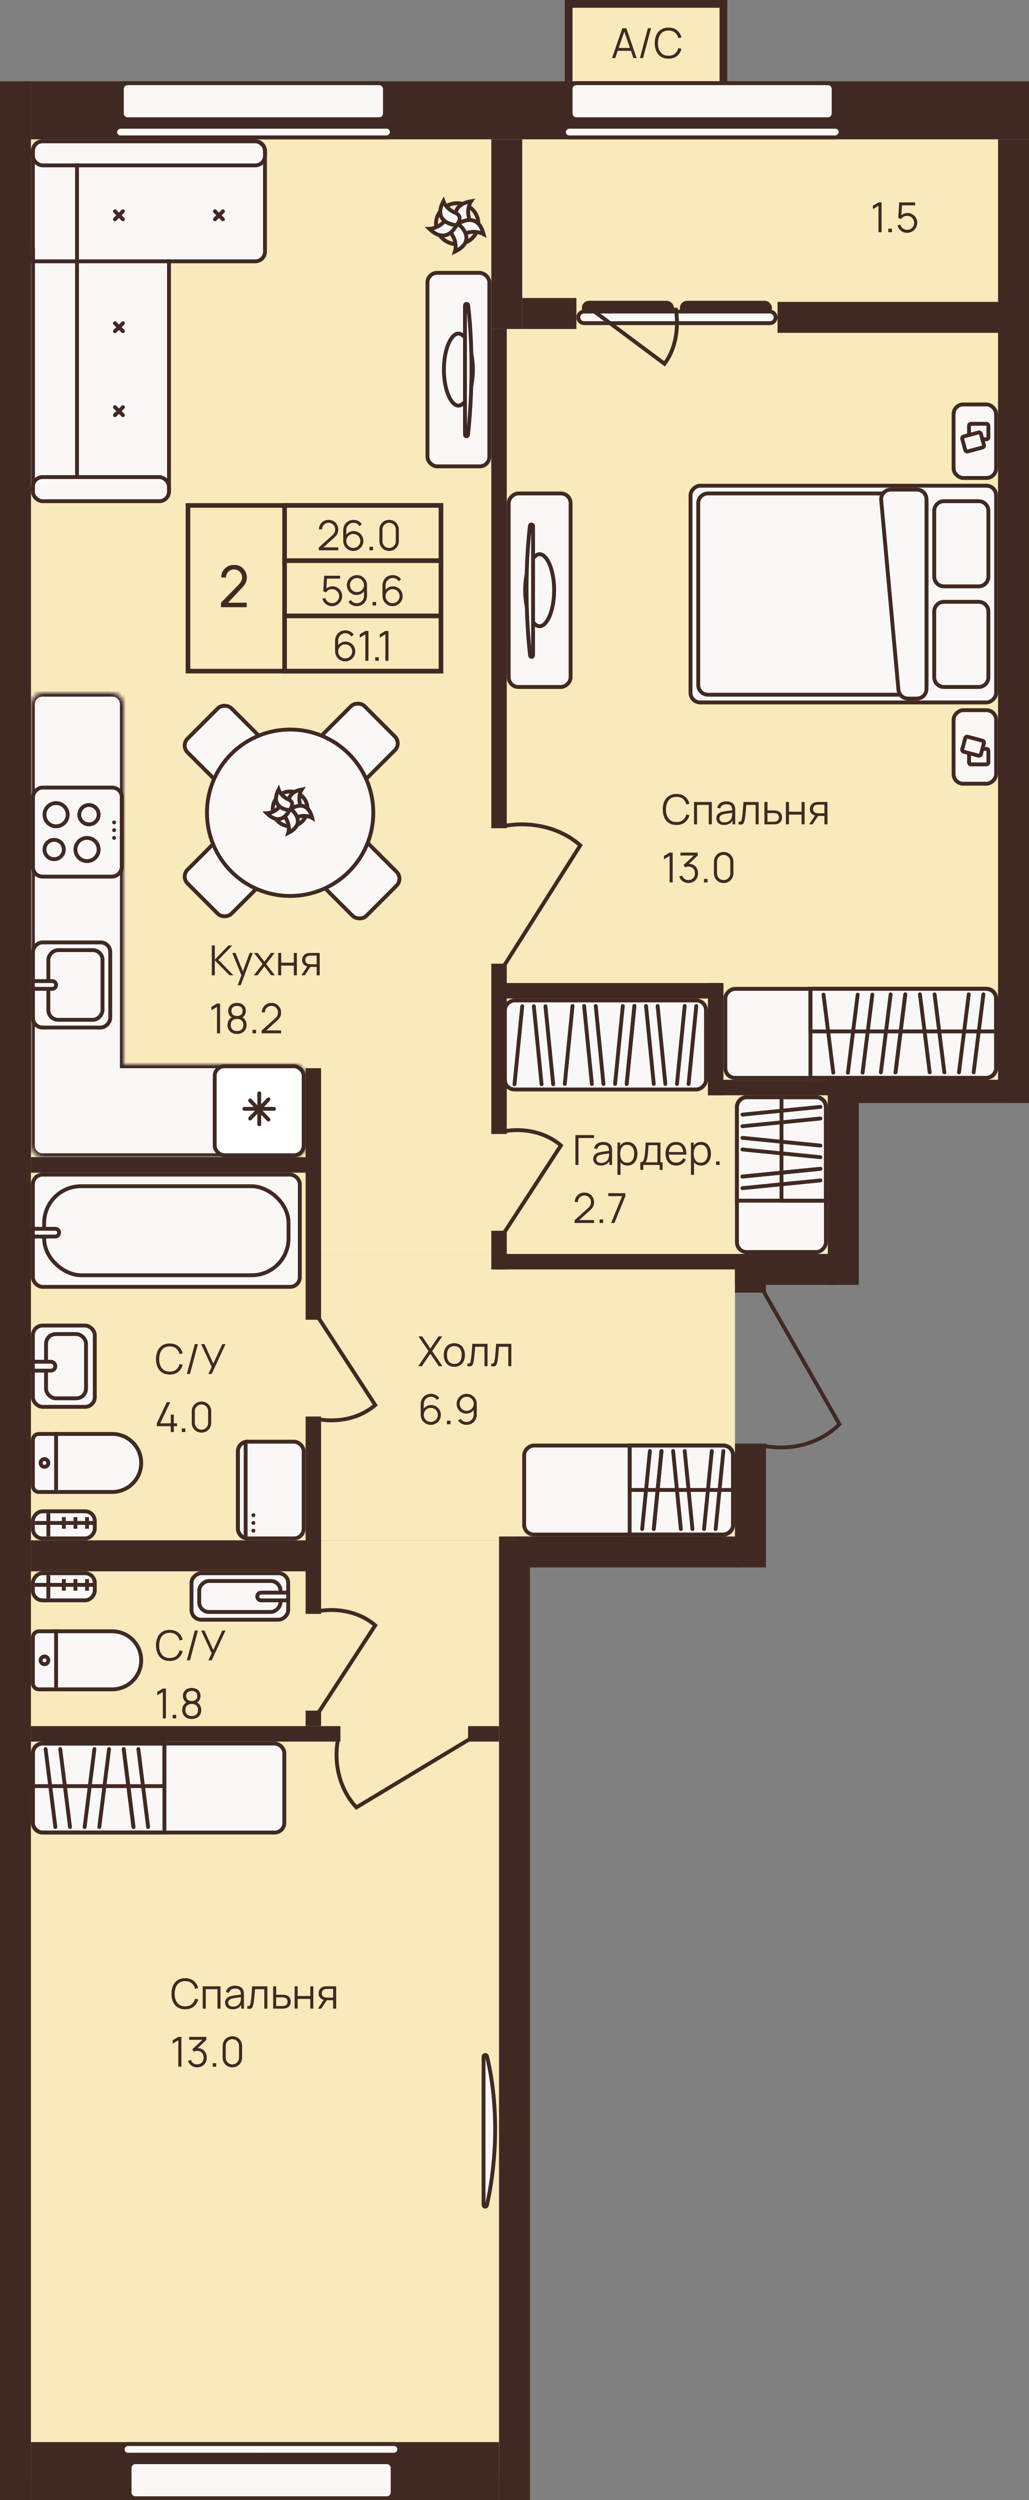 <?xml version="1.0" encoding="utf-8"?>
<svg width="266" height="646" viewBox="0 0 266 646" fill="none" xmlns="http://www.w3.org/2000/svg">
<rect x="0" y="0" width="266" height="646" fill="#808080" stroke="none"/>
<g id="Apartment_94">
<rect id="Rectangle 284" x="8" y="35" width="251" height="244" fill="#F8EABB"/>
<rect id="Rectangle 285" y="275" width="216" height="49" fill="#F8EABB"/>
<g id="cupboard">
<rect id="Rectangle 17" x="130.5" y="281.5" width="23" height="52" rx="2.5" transform="rotate(-90 130.5 281.5)" fill="#F9F8F6" stroke="#412923"/>
<g id="Group 2">
<path id="Vector 10" d="M159 280.08L161 259.92" stroke="#412923" stroke-linecap="round"/>
<path id="Vector 13" d="M162 280.08L164 259.92" stroke="#412923" stroke-linecap="round"/>
<path id="Vector 14" d="M146 280.08L148 259.92" stroke="#412923" stroke-linecap="round"/>
<path id="Vector 17" d="M133 280.16L135 260" stroke="#412923" stroke-linecap="round"/>
<path id="Vector 11" d="M151 259.92L153 280.08" stroke="#412923" stroke-linecap="round"/>
<path id="Vector 15" d="M138 260L140 280.16" stroke="#412923" stroke-linecap="round"/>
<path id="Vector 12" d="M154 259.92L156 280.08" stroke="#412923" stroke-linecap="round"/>
<path id="Vector 16" d="M141 260L143 280.16" stroke="#412923" stroke-linecap="round"/>
</g>
<g id="Group 3">
<path id="Vector 10_2" d="M175 280.08L177 259.92" stroke="#412923" stroke-linecap="round"/>
<path id="Vector 13_2" d="M178 280.08L180 259.92" stroke="#412923" stroke-linecap="round"/>
<path id="Vector 14_2" d="M162 280.08L164 259.92" stroke="#412923" stroke-linecap="round"/>
<path id="Vector 11_2" d="M167 259.92L169 280.08" stroke="#412923" stroke-linecap="round"/>
<path id="Vector 12_2" d="M170 259.92L172 280.08" stroke="#412923" stroke-linecap="round"/>
</g>
</g>
<rect id="Rectangle 286" y="324" width="190" height="74" fill="#F8EABB"/>
<g id="cupboard_2">
<rect id="Rectangle 17_2" x="135.5" y="396.5" width="23" height="54" rx="2.5" transform="rotate(-90 135.5 396.5)" fill="#F9F8F6" stroke="#412923"/>
<path id="Rectangle 18" d="M162.769 396.5V373.5H187C188.381 373.5 189.5 374.619 189.5 376V394C189.5 395.381 188.381 396.5 187 396.5H162.769Z" stroke="#412923"/>
<path id="Rectangle 19" d="M162.769 384.98V373.5H187C188.381 373.5 189.5 374.619 189.5 376V384.98H162.769Z" stroke="#412923"/>
<g id="Group 2_2">
<path id="Vector 10_3" d="M166 395.08L168 374.92" stroke="#412923" stroke-linecap="round"/>
<path id="Vector 13_3" d="M169 395.08L171 374.92" stroke="#412923" stroke-linecap="round"/>
</g>
<g id="Group 3_2">
<path id="Vector 10_4" d="M182 395.08L184 374.92" stroke="#412923" stroke-linecap="round"/>
<path id="Vector 13_4" d="M185 395.08L187 374.92" stroke="#412923" stroke-linecap="round"/>
<path id="Vector 14_3" d="M169 395.08L171 374.92" stroke="#412923" stroke-linecap="round"/>
<path id="Vector 11_3" d="M174 374.92L176 395.08" stroke="#412923" stroke-linecap="round"/>
<path id="Vector 12_3" d="M177 374.92L179 395.08" stroke="#412923" stroke-linecap="round"/>
</g>
</g>
<g id="cupboard_3">
<rect id="Rectangle 17_3" x="0.5" y="-0.5" width="23" height="40" rx="2.5" transform="matrix(1 0 0 -1 190 323)" fill="#F9F8F6" stroke="#412923"/>
<path id="Rectangle 18_2" d="M190.5 310.231H213.5V286C213.5 284.619 212.381 283.5 211 283.5H193C191.619 283.5 190.5 284.619 190.5 286V310.231Z" stroke="#412923"/>
<path id="Rectangle 19_2" d="M202.02 310.231H213.5V286C213.5 284.619 212.381 283.5 211 283.5H202.02V310.231Z" stroke="#412923"/>
<g id="Group 2_3">
<path id="Vector 10_5" d="M191.92 307L212.08 305" stroke="#412923" stroke-linecap="round"/>
<path id="Vector 13_5" d="M191.92 304L212.08 302" stroke="#412923" stroke-linecap="round"/>
</g>
<g id="Group 3_3">
<path id="Vector 10_6" d="M191.92 291L212.08 289" stroke="#412923" stroke-linecap="round"/>
<path id="Vector 13_6" d="M191.92 288L212.08 286" stroke="#412923" stroke-linecap="round"/>
<path id="Vector 14_4" d="M191.92 304L212.08 302" stroke="#412923" stroke-linecap="round"/>
<path id="Vector 11_4" d="M212.08 299L191.92 297" stroke="#412923" stroke-linecap="round"/>
<path id="Vector 12_4" d="M212.08 296L191.92 294" stroke="#412923" stroke-linecap="round"/>
</g>
</g>
<rect id="Rectangle 287" y="398" width="134" height="242" fill="#F8EABB"/>
<g id="Group 59">
<rect id="Rectangle 260" x="148" y="2" width="39" height="19" fill="#F8EABB"/>
<path id="&#208;&#144;/&#208;&#161;" d="M158.214 15L160.868 7.294H161.912L164.566 15H163.747L161.227 7.733H161.537L159.033 15H158.214ZM159.397 13.132V12.394H163.378V13.132H159.397ZM167.48 7.294H168.288L166.233 15H165.425L167.48 7.294ZM172.802 15.161C172.035 15.161 171.387 14.991 170.859 14.652C170.331 14.31 169.932 13.837 169.66 13.234C169.389 12.631 169.254 11.935 169.254 11.147C169.254 10.359 169.389 9.663 169.66 9.06C169.932 8.457 170.331 7.986 170.859 7.647C171.387 7.305 172.035 7.134 172.802 7.134C173.697 7.134 174.428 7.364 174.996 7.824C175.563 8.28 175.952 8.894 176.162 9.665L175.36 9.873C175.196 9.263 174.901 8.78 174.477 8.423C174.052 8.066 173.494 7.888 172.802 7.888C172.199 7.888 171.698 8.025 171.298 8.3C170.898 8.575 170.597 8.958 170.394 9.451C170.194 9.939 170.09 10.505 170.083 11.147C170.08 11.789 170.178 12.355 170.378 12.843C170.581 13.332 170.884 13.716 171.287 13.994C171.694 14.269 172.199 14.406 172.802 14.406C173.494 14.406 174.052 14.228 174.477 13.871C174.901 13.511 175.196 13.027 175.36 12.421L176.162 12.629C175.952 13.4 175.563 14.015 174.996 14.476C174.428 14.932 173.697 15.161 172.802 15.161Z" fill="#412923"/>
<g id="Wall_big">
<rect id="Rectangle 1" x="146" y="2" width="2" height="42" transform="rotate(-90 146 2)" fill="#412923"/>
</g>
<g id="Wall_big_2">
<rect id="Rectangle 1_2" x="186" width="2" height="21" fill="#412923"/>
</g>
<g id="Wall_big_3">
<rect id="Rectangle 1_3" x="146" width="2" height="21" fill="#412923"/>
</g>
</g>
<rect id="Rectangle 257" x="129" y="397" width="8" height="249" fill="#412923"/>
<g id="Wall_big_4">
<rect id="Rectangle 1_4" x="134" y="405" width="8" height="57" transform="rotate(-90 134 405)" fill="#412923"/>
</g>
<g id="Component 1">
<rect id="Rectangle 222" x="48.595" y="130.595" width="65.405" height="42.811" stroke="#412923" stroke-width="1.189"/>
<rect id="Rectangle 223" x="73.568" y="130.595" width="40.432" height="14.27" stroke="#412923" stroke-width="1.189"/>
<rect id="Rectangle 224" x="73.568" y="144.865" width="40.432" height="14.27" stroke="#412923" stroke-width="1.189"/>
<rect id="Rectangle 225" x="73.568" y="159.135" width="40.432" height="14.27" stroke="#412923" stroke-width="1.189"/>
<path id="2" d="M57.193 149.206C57.173 148.255 57.525 147.452 58.249 146.798C58.843 146.243 59.606 145.966 60.538 145.966C61.509 145.966 62.292 146.288 62.886 146.932C63.501 147.566 63.808 148.329 63.808 149.221C63.808 149.766 63.689 150.257 63.451 150.693C63.223 151.129 62.852 151.61 62.336 152.135L58.947 155.732H63.778V156.892H57.119V155.732L61.623 151.139C62.267 150.485 62.589 149.846 62.589 149.221C62.589 148.647 62.386 148.156 61.98 147.75C61.583 147.333 61.088 147.125 60.493 147.125C59.948 147.125 59.477 147.309 59.081 147.675C58.635 148.121 58.417 148.632 58.427 149.206H57.193Z" fill="#412923"/>
<path id="26.0" d="M82.404 142.184L82.41 141.467L85.894 138.32C86.193 138.049 86.391 137.792 86.488 137.55C86.588 137.304 86.637 137.047 86.637 136.779C86.637 136.462 86.562 136.175 86.413 135.918C86.263 135.661 86.061 135.457 85.808 135.308C85.555 135.154 85.271 135.078 84.957 135.078C84.629 135.078 84.336 135.156 84.079 135.313C83.823 135.47 83.619 135.677 83.469 135.934C83.323 136.191 83.252 136.471 83.255 136.774H82.453C82.453 136.307 82.563 135.887 82.784 135.516C83.006 135.145 83.305 134.855 83.683 134.644C84.062 134.43 84.49 134.323 84.968 134.323C85.435 134.323 85.854 134.434 86.225 134.655C86.6 134.872 86.894 135.168 87.108 135.543C87.326 135.914 87.435 136.328 87.435 136.785C87.435 137.106 87.396 137.389 87.317 137.635C87.242 137.878 87.123 138.105 86.959 138.315C86.798 138.522 86.593 138.736 86.343 138.957L83.25 141.751L83.127 141.43H87.435V142.184H82.404ZM91.329 142.35C90.847 142.35 90.408 142.234 90.012 142.002C89.62 141.767 89.306 141.449 89.07 141.05C88.838 140.646 88.722 140.193 88.722 139.69V137.02C88.722 136.503 88.838 136.043 89.07 135.639C89.302 135.233 89.618 134.913 90.017 134.682C90.421 134.446 90.877 134.328 91.387 134.328C91.826 134.328 92.233 134.425 92.608 134.617C92.986 134.81 93.294 135.079 93.533 135.425L92.929 135.923C92.764 135.666 92.547 135.461 92.276 135.308C92.005 135.154 91.709 135.078 91.387 135.078C91.027 135.078 90.706 135.165 90.424 135.34C90.142 135.515 89.921 135.745 89.761 136.03C89.6 136.312 89.52 136.619 89.52 136.95V138.631L89.322 138.406C89.547 138.053 89.841 137.767 90.205 137.55C90.572 137.332 90.972 137.223 91.403 137.223C91.882 137.223 92.311 137.338 92.693 137.566C93.075 137.791 93.378 138.096 93.603 138.481C93.828 138.866 93.94 139.298 93.94 139.776C93.94 140.25 93.82 140.682 93.582 141.071C93.346 141.46 93.03 141.77 92.634 142.002C92.242 142.234 91.807 142.35 91.329 142.35ZM91.329 141.585C91.664 141.585 91.969 141.504 92.244 141.344C92.522 141.183 92.741 140.966 92.902 140.691C93.066 140.416 93.148 140.111 93.148 139.776C93.148 139.441 93.066 139.136 92.902 138.861C92.741 138.583 92.524 138.363 92.249 138.203C91.974 138.039 91.669 137.957 91.334 137.957C90.999 137.957 90.694 138.039 90.419 138.203C90.144 138.363 89.925 138.583 89.761 138.861C89.6 139.136 89.52 139.441 89.52 139.776C89.52 140.108 89.6 140.411 89.761 140.686C89.921 140.96 90.139 141.18 90.413 141.344C90.688 141.504 90.993 141.585 91.329 141.585ZM95.509 142.189V141.274H96.424V142.189H95.509ZM100.592 142.35C100.118 142.35 99.689 142.239 99.308 142.018C98.93 141.797 98.63 141.497 98.409 141.119C98.188 140.737 98.077 140.309 98.077 139.835V136.838C98.077 136.364 98.188 135.937 98.409 135.559C98.63 135.177 98.93 134.876 99.308 134.655C99.689 134.434 100.118 134.323 100.592 134.323C101.067 134.323 101.493 134.434 101.871 134.655C102.253 134.876 102.554 135.177 102.775 135.559C102.997 135.937 103.107 136.364 103.107 136.838V139.835C103.107 140.309 102.997 140.737 102.775 141.119C102.554 141.497 102.253 141.797 101.871 142.018C101.493 142.239 101.067 142.35 100.592 142.35ZM100.592 141.59C100.91 141.59 101.199 141.513 101.459 141.36C101.719 141.203 101.926 140.994 102.08 140.734C102.233 140.473 102.31 140.186 102.31 139.872V136.801C102.31 136.483 102.233 136.194 102.08 135.934C101.926 135.673 101.719 135.466 101.459 135.313C101.199 135.156 100.91 135.078 100.592 135.078C100.275 135.078 99.986 135.156 99.725 135.313C99.465 135.466 99.258 135.673 99.104 135.934C98.951 136.194 98.874 136.483 98.874 136.801V139.872C98.874 140.186 98.951 140.473 99.104 140.734C99.258 140.994 99.465 141.203 99.725 141.36C99.986 141.513 100.275 141.59 100.592 141.59Z" fill="#412923"/>
<path id="61.1" d="M89.227 170.89C88.745 170.89 88.306 170.774 87.91 170.542C87.518 170.307 87.204 169.989 86.969 169.59C86.737 169.187 86.621 168.733 86.621 168.23V165.56C86.621 165.043 86.737 164.583 86.969 164.179C87.201 163.773 87.516 163.453 87.916 163.222C88.319 162.986 88.776 162.868 89.286 162.868C89.725 162.868 90.131 162.965 90.506 163.157C90.884 163.35 91.193 163.619 91.432 163.965L90.827 164.463C90.663 164.206 90.445 164.001 90.174 163.848C89.903 163.694 89.607 163.618 89.286 163.618C88.925 163.618 88.604 163.705 88.323 163.88C88.041 164.055 87.82 164.285 87.659 164.57C87.498 164.852 87.418 165.159 87.418 165.491V167.171L87.22 166.946C87.445 166.593 87.739 166.307 88.103 166.09C88.471 165.872 88.87 165.763 89.302 165.763C89.78 165.763 90.21 165.878 90.591 166.106C90.973 166.331 91.276 166.636 91.501 167.021C91.726 167.406 91.838 167.838 91.838 168.316C91.838 168.791 91.719 169.222 91.48 169.611C91.244 170 90.929 170.31 90.533 170.542C90.14 170.774 89.705 170.89 89.227 170.89ZM89.227 170.125C89.562 170.125 89.867 170.045 90.142 169.884C90.42 169.723 90.64 169.506 90.8 169.231C90.964 168.956 91.046 168.651 91.046 168.316C91.046 167.981 90.964 167.676 90.8 167.401C90.64 167.123 90.422 166.903 90.147 166.743C89.873 166.579 89.568 166.497 89.232 166.497C88.897 166.497 88.592 166.579 88.317 166.743C88.042 166.903 87.823 167.123 87.659 167.401C87.498 167.676 87.418 167.981 87.418 168.316C87.418 168.648 87.498 168.951 87.659 169.226C87.82 169.5 88.037 169.72 88.312 169.884C88.587 170.045 88.891 170.125 89.227 170.125ZM94.444 170.729V163.901L92.994 164.773V163.89L94.444 163.024H95.242V170.729H94.444ZM96.993 170.729V169.814H97.908V170.729H96.993ZM99.618 170.729V163.901L98.168 164.773V163.89L99.618 163.024H100.415V170.729H99.618Z" fill="#412923"/>
<path id="59.6" d="M85.833 156.62C85.433 156.62 85.064 156.538 84.725 156.374C84.386 156.21 84.097 155.983 83.858 155.694C83.619 155.405 83.448 155.073 83.344 154.699L84.099 154.496C84.167 154.774 84.29 155.015 84.468 155.218C84.647 155.418 84.855 155.573 85.094 155.684C85.337 155.794 85.59 155.849 85.854 155.849C86.197 155.849 86.503 155.767 86.775 155.603C87.049 155.436 87.267 155.214 87.427 154.94C87.588 154.665 87.668 154.364 87.668 154.035C87.668 153.696 87.584 153.391 87.417 153.12C87.249 152.846 87.028 152.628 86.753 152.467C86.478 152.307 86.179 152.227 85.854 152.227C85.49 152.227 85.176 152.307 84.912 152.467C84.648 152.624 84.438 152.822 84.281 153.061L83.564 152.762L83.799 148.754H87.914V149.508H84.147L84.538 149.139L84.329 152.558L84.131 152.296C84.352 152.043 84.62 151.845 84.934 151.702C85.248 151.559 85.578 151.488 85.924 151.488C86.398 151.488 86.826 151.602 87.208 151.831C87.59 152.055 87.893 152.36 88.118 152.746C88.343 153.131 88.455 153.561 88.455 154.035C88.455 154.506 88.335 154.938 88.096 155.33C87.857 155.719 87.54 156.031 87.144 156.267C86.748 156.502 86.311 156.62 85.833 156.62ZM92.272 148.598C92.757 148.598 93.196 148.716 93.588 148.952C93.984 149.183 94.298 149.501 94.53 149.904C94.762 150.304 94.878 150.753 94.878 151.253V153.928C94.878 154.442 94.762 154.902 94.53 155.309C94.298 155.716 93.981 156.037 93.578 156.272C93.178 156.504 92.723 156.62 92.213 156.62C91.774 156.62 91.368 156.524 90.993 156.331C90.622 156.135 90.315 155.865 90.073 155.523L90.672 155.025C90.836 155.279 91.054 155.482 91.325 155.635C91.6 155.789 91.896 155.865 92.213 155.865C92.577 155.865 92.898 155.78 93.176 155.609C93.458 155.434 93.679 155.205 93.84 154.924C94.004 154.638 94.086 154.33 94.086 153.998V152.318L94.279 152.542C94.058 152.895 93.763 153.181 93.396 153.398C93.032 153.616 92.632 153.725 92.197 153.725C91.722 153.725 91.293 153.611 90.907 153.382C90.526 153.154 90.222 152.847 89.998 152.462C89.776 152.077 89.666 151.647 89.666 151.172C89.666 150.698 89.784 150.266 90.019 149.877C90.254 149.485 90.57 149.174 90.966 148.946C91.362 148.714 91.797 148.598 92.272 148.598ZM92.272 149.358C91.937 149.358 91.632 149.44 91.357 149.604C91.082 149.765 90.863 149.983 90.699 150.257C90.538 150.532 90.458 150.837 90.458 151.172C90.458 151.508 90.538 151.813 90.699 152.087C90.859 152.362 91.077 152.582 91.352 152.746C91.626 152.906 91.931 152.986 92.267 152.986C92.602 152.986 92.907 152.906 93.182 152.746C93.46 152.582 93.679 152.362 93.84 152.087C94.004 151.813 94.086 151.508 94.086 151.172C94.086 150.841 94.004 150.537 93.84 150.263C93.679 149.988 93.462 149.768 93.187 149.604C92.912 149.44 92.607 149.358 92.272 149.358ZM96.303 156.459V155.544H97.218V156.459H96.303ZM101.476 156.62C100.995 156.62 100.556 156.504 100.16 156.272C99.768 156.037 99.454 155.719 99.218 155.32C98.986 154.916 98.87 154.463 98.87 153.96V151.29C98.87 150.773 98.986 150.313 99.218 149.909C99.45 149.503 99.766 149.183 100.165 148.952C100.568 148.716 101.025 148.598 101.535 148.598C101.974 148.598 102.381 148.695 102.755 148.887C103.134 149.08 103.442 149.349 103.681 149.695L103.076 150.193C102.912 149.936 102.695 149.731 102.424 149.578C102.152 149.424 101.856 149.348 101.535 149.348C101.175 149.348 100.854 149.435 100.572 149.61C100.29 149.785 100.069 150.015 99.909 150.3C99.748 150.582 99.668 150.889 99.668 151.22V152.901L99.47 152.676C99.694 152.323 99.989 152.037 100.353 151.82C100.72 151.602 101.12 151.493 101.551 151.493C102.029 151.493 102.459 151.608 102.841 151.836C103.223 152.061 103.526 152.366 103.751 152.751C103.976 153.136 104.088 153.568 104.088 154.046C104.088 154.52 103.968 154.952 103.729 155.341C103.494 155.73 103.178 156.04 102.782 156.272C102.39 156.504 101.954 156.62 101.476 156.62ZM101.476 155.855C101.812 155.855 102.117 155.774 102.392 155.614C102.67 155.453 102.889 155.236 103.05 154.961C103.214 154.686 103.296 154.381 103.296 154.046C103.296 153.711 103.214 153.406 103.05 153.131C102.889 152.853 102.672 152.633 102.397 152.473C102.122 152.309 101.817 152.227 101.482 152.227C101.146 152.227 100.841 152.309 100.567 152.473C100.292 152.633 100.073 152.853 99.909 153.131C99.748 153.406 99.668 153.711 99.668 154.046C99.668 154.378 99.748 154.681 99.909 154.956C100.069 155.23 100.287 155.45 100.561 155.614C100.836 155.774 101.141 155.855 101.476 155.855Z" fill="#412923"/>
</g>
<g id="Group 58">
<g id="Union">
<mask id="path-54-inside-1_5801_60963" fill="white">
<path fill-rule="evenodd" clip-rule="evenodd" d="M79 278C79 276.343 77.657 275 76 275H32V182C32 180.343 30.657 179 29 179H11C9.343 179 8 180.343 8 182V278V294V296C8 297.657 9.343 299 11 299H76C77.657 299 79 297.657 79 296V278Z"/>
</mask>
<path fill-rule="evenodd" clip-rule="evenodd" d="M79 278C79 276.343 77.657 275 76 275H32V182C32 180.343 30.657 179 29 179H11C9.343 179 8 180.343 8 182V278V294V296C8 297.657 9.343 299 11 299H76C77.657 299 79 297.657 79 296V278Z" fill="#F9F8F6"/>
<path d="M32 275H31V276H32V275ZM76 276C77.105 276 78 276.895 78 278H80C80 275.791 78.209 274 76 274V276ZM32 276H76V274H32V276ZM31 182V275H33V182H31ZM29 180C30.105 180 31 180.895 31 182H33C33 179.791 31.209 178 29 178V180ZM11 180H29V178H11V180ZM9 182C9 180.895 9.895 180 11 180V178C8.791 178 7 179.791 7 182H9ZM9 278V182H7V278H9ZM9 294V278H7V294H9ZM9 296V294H7V296H9ZM11 298C9.895 298 9 297.105 9 296H7C7 298.209 8.791 300 11 300V298ZM76 298H11V300H76V298ZM78 296C78 297.105 77.105 298 76 298V300C78.209 300 80 298.209 80 296H78ZM78 278V296H80V278H78Z" fill="#412923" mask="url(#path-54-inside-1_5801_60963)"/>
</g>
<g id="Group 35">
<g id="Group 42">
<rect id="Rectangle 31" x="-0.5" y="0.5" width="20" height="22" rx="2.5" transform="matrix(-1 0 0 1 28 243)" stroke="#412923"/>
<rect id="Rectangle 32" x="-0.5" y="0.5" width="14" height="18" rx="2.5" transform="matrix(-1 0 0 1 26 245)" stroke="#412923"/>
<path id="Rectangle 35" d="M13.5 253.5H8.5V255.5H13.5C14.052 255.5 14.5 255.052 14.5 254.5C14.5 253.948 14.052 253.5 13.5 253.5Z" fill="#F9F8F6" stroke="#412923"/>
</g>
</g>
<rect id="Rectangle 29" x="-0.5" y="-0.5" width="23" height="23" rx="2.5" transform="matrix(0 -1 -1 0 78 298)" fill="white" stroke="#412923"/>
<g id="Group 4">
<line id="Line 10" x1="0.5" y1="-0.5" x2="8.14" y2="-0.5" transform="matrix(-1 4.55327e-08 4.19629e-08 1 71.32 287)" stroke="#412923" stroke-linecap="round"/>
<line id="Line 13" x1="0.5" y1="-0.5" x2="8.5" y2="-0.5" transform="matrix(0 -1 -1 0 66.52 291)" stroke="#412923" stroke-linecap="round"/>
<line id="Line 11" x1="0.5" y1="-0.5" x2="7.342" y2="-0.5" transform="matrix(0.693 -0.721 -0.693 -0.721 63.969 289)" stroke="#412923" stroke-linecap="round"/>
<line id="Line 12" x1="0.5" y1="-0.5" x2="7.342" y2="-0.5" transform="matrix(-0.693 -0.721 -0.693 0.721 69.4 290)" stroke="#412923" stroke-linecap="round"/>
</g>
<g id="Group 43">
<rect id="Rectangle 30" x="-0.5" y="0.5" width="23" height="23" rx="2.5" transform="matrix(-1 0 0 1 31 203)" stroke="#412923"/>
<circle id="Ellipse 4" r="3" transform="matrix(-1 0 0 1 22.5 219.5)" stroke="#412923"/>
<circle id="Ellipse 11" r="3" transform="matrix(-1 0 0 1 14.5 210.5)" stroke="#412923"/>
<circle id="Ellipse 6" r="2.5" transform="matrix(-1 0 0 1 14 219.5)" stroke="#412923"/>
<circle id="Ellipse 12" r="2.5" transform="matrix(-1 0 0 1 23 210.5)" stroke="#412923"/>
<g id="Group 44">
<circle id="Ellipse 8" r="0.5" transform="matrix(-1 0 0 1 29.5 212.5)" fill="#412923"/>
<circle id="Ellipse 9" r="0.5" transform="matrix(-1 0 0 1 29.5 214.5)" fill="#412923"/>
<circle id="Ellipse 10" r="0.5" transform="matrix(-1 0 0 1 29.5 216.5)" fill="#412923"/>
</g>
</g>
</g>
<g id="Bath">
<rect id="Rectangle 33" x="-0.5" y="-0.5" width="29" height="69" rx="2.5" transform="matrix(0 -1 -1 0 77 332)" fill="#F9F8F6" stroke="#412923"/>
<rect id="Rectangle 34" x="-0.5" y="-0.5" width="23" height="63.167" rx="9.5" transform="matrix(0 -1 -1 0 74.083 329)" stroke="#412923"/>
<path id="Rectangle 35_2" d="M14.278 317.5H8.5V319.5H14.278C14.83 319.5 15.278 319.052 15.278 318.5C15.278 317.948 14.83 317.5 14.278 317.5Z" fill="white" stroke="#412923"/>
</g>
<g id="sink">
<rect id="Rectangle 42" x="-0.5" y="-0.5" width="21" height="16" rx="2.5" transform="matrix(0 -1 -1 0 24 363)" fill="#F9F8F6" stroke="#412923"/>
<rect id="Rectangle 43" x="-0.5" y="-0.5" width="16.6" height="10.333" rx="2.5" transform="matrix(0 -1 -1 0 21.733 360.8)" stroke="#412923"/>
<g id="Group 34">
<path id="Rectangle 35_3" d="M13.15 351.85H8.5V354.15H13.15C13.785 354.15 14.3 353.635 14.3 353C14.3 352.365 13.785 351.85 13.15 351.85Z" fill="#F9F8F6" stroke="#412923"/>
</g>
</g>
<g id="sink_2">
<rect id="Rectangle 42_2" x="49.5" y="418.5" width="12" height="25" rx="2.5" transform="rotate(-90 49.5 418.5)" fill="#F9F8F6" stroke="#412923"/>
<rect id="Rectangle 43_2" x="51.5" y="416.5" width="8" height="21" rx="2.5" transform="rotate(-90 51.5 416.5)" stroke="#412923"/>
<g id="Group 34_2">
<path id="Rectangle 35_4" d="M67.5 411.5H74.5V413.5H67.5C66.948 413.5 66.5 413.052 66.5 412.5C66.5 411.948 66.948 411.5 67.5 411.5Z" fill="#F9F8F6" stroke="#412923"/>
</g>
</g>
<g id="washmashine">
<rect id="Rectangle 38" x="-0.5" y="-0.5" width="25" height="17" rx="2.5" transform="matrix(0 -1 -1 0 78 397)" fill="#F9F8F6" stroke="#412923"/>
<circle id="Ellipse 93" r="0.5" transform="matrix(0 -1 -1 0 65.5 395.5)" fill="#412923"/>
<circle id="Ellipse 94" r="0.5" transform="matrix(0 -1 -1 0 65.5 393.5)" fill="#412923"/>
<circle id="Ellipse 95" r="0.5" transform="matrix(0 -1 -1 0 65.5 391.5)" fill="#412923"/>
<path id="Rectangle 221" d="M63.5 397.45V372.55C62.359 372.782 61.5 373.791 61.5 375V395C61.5 396.209 62.359 397.218 63.5 397.45Z" stroke="#412923"/>
</g>
<g id="IDN">
<rect id="Rectangle 45" x="0.5" y="-0.5" width="16" height="7" rx="2.5" transform="matrix(1 0 0 -1 8 397)" fill="#F9F8F6" stroke="#412923"/>
<line id="Line 16" y1="-0.5" x2="6" y2="-0.5" transform="matrix(-4.37114e-08 -1 -1 4.37114e-08 12 397)" stroke="#412923"/>
<line id="Line 18" y1="-0.5" x2="3" y2="-0.5" transform="matrix(-6.55671e-08 -1 -1 6.55671e-08 16 395)" stroke="#412923"/>
<line id="Line 19" y1="-0.5" x2="3" y2="-0.5" transform="matrix(-6.55671e-08 -1 -1 6.55671e-08 19 395)" stroke="#412923"/>
<line id="Line 20" y1="-0.5" x2="3" y2="-0.5" transform="matrix(-6.55671e-08 -1 -1 6.55671e-08 22 395)" stroke="#412923"/>
<path id="Line 17" d="M9 393.5H24.5" stroke="#412923"/>
</g>
<g id="IDN_2">
<rect id="Rectangle 45_2" x="0.5" y="-0.5" width="16" height="7" rx="2.5" transform="matrix(1 0 0 -1 8 413)" fill="#F9F8F6" stroke="#412923"/>
<line id="Line 16_2" y1="-0.5" x2="6" y2="-0.5" transform="matrix(-4.37114e-08 -1 -1 4.37114e-08 12 413)" stroke="#412923"/>
<line id="Line 18_2" y1="-0.5" x2="3" y2="-0.5" transform="matrix(-6.55671e-08 -1 -1 6.55671e-08 16 411)" stroke="#412923"/>
<line id="Line 19_2" y1="-0.5" x2="3" y2="-0.5" transform="matrix(-6.55671e-08 -1 -1 6.55671e-08 19 411)" stroke="#412923"/>
<line id="Line 20_2" y1="-0.5" x2="3" y2="-0.5" transform="matrix(-6.55671e-08 -1 -1 6.55671e-08 22 411)" stroke="#412923"/>
<path id="Line 17_2" d="M9 409.5H24.5" stroke="#412923"/>
</g>
<g id="Toilet">
<path id="Rectangle 44" d="M29 370.5H10.042C9.19 370.5 8.5 371.19 8.5 372.042V383.958C8.5 384.81 9.19 385.5 10.042 385.5H29C33.142 385.5 36.5 382.142 36.5 378C36.5 373.858 33.142 370.5 29 370.5Z" fill="#F9F8F6" stroke="#412923"/>
<line id="Line 14" y1="-0.5" x2="15" y2="-0.5" transform="matrix(0 -1 -1 0 14 385)" stroke="#412923"/>
<circle id="Ellipse 92" r="1" transform="matrix(0 -1 -1 0 11.5 378)" stroke="#412923"/>
</g>
<g id="Toilet_2">
<path id="Rectangle 44_2" d="M29 421.5H10.042C9.19 421.5 8.5 422.19 8.5 423.042V434.958C8.5 435.81 9.19 436.5 10.042 436.5H29C33.142 436.5 36.5 433.142 36.5 429C36.5 424.858 33.142 421.5 29 421.5Z" fill="#F9F8F6" stroke="#412923"/>
<line id="Line 14_2" y1="-0.5" x2="15" y2="-0.5" transform="matrix(0 -1 -1 0 14 436)" stroke="#412923"/>
<circle id="Ellipse 92_2" r="1" transform="matrix(0 -1 -1 0 11.5 429)" stroke="#412923"/>
</g>
<path id="&#208;&#154;&#209;&#131;&#209;&#133;&#208;&#189;&#209;&#143; 18.2" d="M54.749 252V244.294H55.536V247.933L59.052 244.294H60.058L56.467 248.013L60.352 252H59.325L55.536 248.147V252H54.749ZM61.447 254.569L62.566 251.534L62.582 252.433L60.05 246.221H60.885L62.962 251.417H62.619L64.535 246.221H65.338L62.234 254.569H61.447ZM65.625 252L67.883 249.078L65.673 246.221H66.615L68.344 248.473L70.056 246.221H70.998L68.788 249.078L71.051 252H70.104L68.344 249.683L66.572 252H65.625ZM71.906 252V246.221H72.692V248.73H75.951V246.221H76.738V252H75.951V249.485H72.692V252H71.906ZM81.857 252V249.822H80.509C80.352 249.822 80.189 249.817 80.022 249.806C79.858 249.792 79.704 249.772 79.562 249.747C79.155 249.669 78.809 249.49 78.523 249.212C78.242 248.93 78.101 248.541 78.101 248.045C78.101 247.56 78.233 247.171 78.497 246.879C78.761 246.583 79.08 246.39 79.455 246.301C79.626 246.262 79.799 246.238 79.974 246.231C80.152 246.224 80.305 246.221 80.434 246.221H82.644L82.649 252H81.857ZM77.913 252L79.524 249.576H80.397L78.775 252H77.913ZM80.466 249.148H81.857V246.895H80.466C80.38 246.895 80.261 246.898 80.108 246.906C79.954 246.913 79.81 246.936 79.674 246.975C79.556 247.011 79.439 247.073 79.321 247.162C79.207 247.248 79.11 247.364 79.032 247.51C78.953 247.653 78.914 247.828 78.914 248.035C78.914 248.324 78.993 248.556 79.15 248.73C79.31 248.902 79.51 249.019 79.749 249.084C79.877 249.112 80.006 249.13 80.134 249.137C80.263 249.144 80.373 249.148 80.466 249.148ZM56.092 267V260.172L54.642 261.044V260.161L56.092 259.294H56.89V267H56.092ZM61.269 267.161C60.787 267.161 60.361 267.064 59.99 266.872C59.622 266.679 59.333 266.41 59.123 266.064C58.916 265.714 58.812 265.305 58.812 264.838C58.812 264.36 58.928 263.935 59.16 263.564C59.392 263.19 59.745 262.906 60.22 262.714L60.209 263.024C59.813 262.878 59.512 262.639 59.305 262.307C59.098 261.975 58.994 261.608 58.994 261.204C58.994 260.776 59.093 260.409 59.289 260.102C59.485 259.792 59.752 259.553 60.091 259.385C60.434 259.217 60.826 259.134 61.269 259.134C61.711 259.134 62.103 259.217 62.446 259.385C62.788 259.553 63.058 259.792 63.254 260.102C63.45 260.409 63.548 260.776 63.548 261.204C63.548 261.608 63.449 261.973 63.249 262.302C63.053 262.63 62.751 262.871 62.344 263.024L62.318 262.714C62.792 262.903 63.147 263.184 63.383 263.559C63.621 263.934 63.741 264.36 63.741 264.838C63.741 265.305 63.636 265.714 63.425 266.064C63.215 266.41 62.924 266.679 62.553 266.872C62.182 267.064 61.754 267.161 61.269 267.161ZM61.269 266.406C61.754 266.406 62.148 266.272 62.451 266.005C62.755 265.734 62.906 265.345 62.906 264.838C62.906 264.324 62.756 263.935 62.457 263.671C62.157 263.404 61.761 263.27 61.269 263.27C60.776 263.27 60.382 263.404 60.086 263.671C59.79 263.935 59.642 264.324 59.642 264.838C59.642 265.345 59.792 265.734 60.091 266.005C60.391 266.272 60.783 266.406 61.269 266.406ZM61.269 262.51C61.697 262.51 62.045 262.401 62.312 262.184C62.58 261.963 62.714 261.636 62.714 261.204C62.714 260.773 62.58 260.45 62.312 260.236C62.045 260.018 61.697 259.909 61.269 259.909C60.841 259.909 60.493 260.018 60.225 260.236C59.961 260.45 59.829 260.773 59.829 261.204C59.829 261.636 59.961 261.963 60.225 262.184C60.493 262.401 60.841 262.51 61.269 262.51ZM65.278 267V266.085H66.193V267H65.278ZM67.631 266.995L67.637 266.278L71.12 263.131C71.42 262.86 71.618 262.603 71.714 262.36C71.814 262.114 71.864 261.857 71.864 261.59C71.864 261.272 71.789 260.985 71.639 260.728C71.49 260.471 71.288 260.268 71.035 260.118C70.781 259.965 70.498 259.888 70.184 259.888C69.856 259.888 69.563 259.967 69.306 260.124C69.049 260.28 68.846 260.487 68.696 260.744C68.55 261.001 68.479 261.281 68.482 261.584H67.68C67.68 261.117 67.79 260.698 68.011 260.327C68.232 259.956 68.532 259.665 68.91 259.455C69.288 259.241 69.717 259.134 70.195 259.134C70.662 259.134 71.081 259.244 71.452 259.465C71.827 259.683 72.121 259.979 72.335 260.354C72.553 260.725 72.662 261.138 72.662 261.595C72.662 261.916 72.622 262.2 72.544 262.446C72.469 262.689 72.349 262.915 72.185 263.126C72.025 263.333 71.82 263.547 71.57 263.768L68.477 266.561L68.354 266.24H72.662V266.995H67.631Z" fill="#412923"/>
<path id="&#208;&#161;&#208;&#191;&#208;&#176;&#208;&#187;&#209;&#140;&#208;&#189;&#209;&#143; 13.0" d="M174.869 213.161C174.102 213.161 173.454 212.991 172.926 212.652C172.398 212.31 171.999 211.837 171.728 211.234C171.457 210.631 171.321 209.935 171.321 209.147C171.321 208.359 171.457 207.663 171.728 207.06C171.999 206.457 172.398 205.986 172.926 205.647C173.454 205.305 174.102 205.134 174.869 205.134C175.764 205.134 176.496 205.364 177.063 205.824C177.63 206.28 178.019 206.894 178.23 207.665L177.427 207.873C177.263 207.263 176.969 206.78 176.544 206.423C176.119 206.066 175.561 205.888 174.869 205.888C174.266 205.888 173.765 206.025 173.365 206.3C172.966 206.575 172.664 206.958 172.461 207.451C172.261 207.939 172.158 208.505 172.151 209.147C172.147 209.789 172.245 210.355 172.445 210.843C172.648 211.332 172.951 211.716 173.355 211.994C173.761 212.269 174.266 212.406 174.869 212.406C175.561 212.406 176.119 212.228 176.544 211.871C176.969 211.511 177.263 211.027 177.427 210.421L178.23 210.629C178.019 211.4 177.63 212.015 177.063 212.476C176.496 212.932 175.764 213.161 174.869 213.161ZM179.405 213V207.221H184.002V213H183.215V207.975H180.192V213H179.405ZM187.157 213.161C186.722 213.161 186.356 213.082 186.06 212.925C185.768 212.768 185.548 212.559 185.402 212.299C185.256 212.039 185.183 211.755 185.183 211.448C185.183 211.134 185.245 210.867 185.37 210.645C185.498 210.421 185.672 210.237 185.889 210.094C186.11 209.952 186.365 209.843 186.654 209.768C186.947 209.696 187.27 209.634 187.623 209.58C187.98 209.523 188.328 209.475 188.666 209.436C189.009 209.393 189.309 209.352 189.566 209.313L189.287 209.484C189.298 208.913 189.187 208.491 188.955 208.216C188.724 207.941 188.32 207.804 187.746 207.804C187.35 207.804 187.015 207.893 186.74 208.071C186.469 208.25 186.278 208.532 186.167 208.917L185.402 208.692C185.534 208.175 185.8 207.774 186.2 207.488C186.599 207.203 187.118 207.06 187.757 207.06C188.285 207.06 188.732 207.16 189.1 207.36C189.471 207.556 189.733 207.841 189.887 208.216C189.958 208.384 190.004 208.571 190.026 208.778C190.047 208.985 190.058 209.195 190.058 209.409V213H189.357V211.55L189.56 211.635C189.364 212.131 189.059 212.509 188.645 212.77C188.231 213.03 187.735 213.161 187.157 213.161ZM187.248 212.481C187.616 212.481 187.937 212.415 188.212 212.283C188.486 212.151 188.708 211.971 188.875 211.742C189.043 211.511 189.152 211.25 189.202 210.961C189.244 210.776 189.268 210.572 189.271 210.351C189.275 210.126 189.277 209.959 189.277 209.848L189.576 210.003C189.309 210.039 189.018 210.075 188.704 210.11C188.394 210.146 188.087 210.187 187.784 210.233C187.484 210.28 187.213 210.335 186.97 210.399C186.806 210.446 186.647 210.512 186.494 210.597C186.34 210.679 186.214 210.79 186.114 210.929C186.018 211.068 185.969 211.241 185.969 211.448C185.969 211.616 186.01 211.778 186.092 211.935C186.178 212.092 186.314 212.222 186.499 212.326C186.688 212.429 186.938 212.481 187.248 212.481ZM190.916 213V212.31C191.13 212.349 191.292 212.34 191.403 212.283C191.517 212.222 191.601 212.122 191.654 211.983C191.708 211.841 191.752 211.664 191.788 211.453C191.845 211.104 191.897 210.719 191.943 210.298C191.99 209.877 192.031 209.413 192.066 208.906C192.106 208.396 192.145 207.834 192.184 207.221H196.112V213H195.331V207.975H192.912C192.887 208.353 192.858 208.73 192.826 209.104C192.794 209.479 192.76 209.839 192.725 210.185C192.692 210.528 192.657 210.843 192.618 211.132C192.578 211.421 192.537 211.671 192.494 211.882C192.43 212.199 192.345 212.452 192.238 212.641C192.134 212.831 191.979 212.955 191.772 213.016C191.565 213.077 191.28 213.071 190.916 213ZM197.612 213L197.602 207.221H198.394V209.399H199.748C199.915 209.399 200.079 209.402 200.24 209.409C200.404 209.416 200.549 209.431 200.673 209.452C200.959 209.506 201.212 209.6 201.433 209.736C201.658 209.871 201.833 210.059 201.958 210.298C202.086 210.537 202.15 210.836 202.15 211.197C202.15 211.692 202.022 212.083 201.765 212.369C201.512 212.654 201.191 212.839 200.802 212.925C200.656 212.957 200.497 212.979 200.326 212.989C200.154 212.996 199.985 213 199.817 213H197.612ZM198.394 212.326H199.785C199.906 212.326 200.042 212.322 200.192 212.315C200.342 212.308 200.474 212.288 200.588 212.256C200.777 212.203 200.948 212.096 201.102 211.935C201.258 211.771 201.337 211.525 201.337 211.197C201.337 210.872 201.262 210.628 201.112 210.463C200.962 210.296 200.763 210.185 200.513 210.132C200.402 210.107 200.283 210.091 200.154 210.084C200.026 210.076 199.903 210.073 199.785 210.073H198.394V212.326ZM203.162 213V207.221H203.949V209.73H207.208V207.221H207.994V213H207.208V210.485H203.949V213H203.162ZM213.114 213V210.822H211.765C211.608 210.822 211.446 210.817 211.278 210.806C211.114 210.792 210.961 210.772 210.818 210.747C210.411 210.669 210.065 210.49 209.78 210.212C209.498 209.93 209.357 209.541 209.357 209.045C209.357 208.56 209.489 208.171 209.753 207.879C210.017 207.583 210.336 207.39 210.711 207.301C210.882 207.262 211.055 207.238 211.23 207.231C211.408 207.224 211.562 207.221 211.69 207.221H213.9L213.906 213H213.114ZM209.17 213L210.781 210.576H211.653L210.031 213H209.17ZM211.722 210.148H213.114V207.895H211.722C211.637 207.895 211.517 207.898 211.364 207.906C211.21 207.913 211.066 207.936 210.93 207.975C210.813 208.011 210.695 208.073 210.577 208.162C210.463 208.248 210.367 208.364 210.288 208.51C210.21 208.653 210.17 208.828 210.17 209.035C210.17 209.324 210.249 209.556 210.406 209.73C210.566 209.902 210.766 210.019 211.005 210.084C211.134 210.112 211.262 210.13 211.391 210.137C211.519 210.144 211.63 210.148 211.722 210.148ZM173.092 228V221.172L171.642 222.044V221.161L173.092 220.294H173.89V228H173.092ZM177.99 228.155C177.609 228.155 177.257 228.087 176.936 227.952C176.615 227.816 176.339 227.624 176.107 227.374C175.875 227.121 175.705 226.819 175.598 226.47L176.348 226.245C176.476 226.626 176.687 226.915 176.979 227.112C177.275 227.308 177.609 227.402 177.98 227.395C178.322 227.388 178.617 227.311 178.863 227.165C179.112 227.019 179.303 226.816 179.435 226.555C179.567 226.295 179.633 225.993 179.633 225.651C179.633 225.126 179.48 224.705 179.173 224.388C178.87 224.067 178.469 223.906 177.969 223.906C177.83 223.906 177.684 223.926 177.53 223.965C177.377 224.001 177.234 224.052 177.102 224.12L176.706 223.494L179.703 220.728L179.831 221.049H175.903V220.294H180.356V221.059L177.744 223.553L177.734 223.243C178.269 223.175 178.74 223.236 179.146 223.425C179.553 223.614 179.871 223.903 180.099 224.292C180.331 224.677 180.447 225.13 180.447 225.651C180.447 226.143 180.34 226.578 180.126 226.956C179.915 227.331 179.624 227.625 179.253 227.839C178.882 228.05 178.461 228.155 177.99 228.155ZM181.985 228V227.085H182.9V228H181.985ZM187.068 228.161C186.593 228.161 186.165 228.05 185.784 227.829C185.405 227.608 185.106 227.308 184.884 226.93C184.663 226.548 184.553 226.12 184.553 225.645V222.649C184.553 222.174 184.663 221.748 184.884 221.37C185.106 220.988 185.405 220.686 185.784 220.465C186.165 220.244 186.593 220.134 187.068 220.134C187.542 220.134 187.969 220.244 188.347 220.465C188.729 220.686 189.03 220.988 189.251 221.37C189.472 221.748 189.583 222.174 189.583 222.649V225.645C189.583 226.12 189.472 226.548 189.251 226.93C189.03 227.308 188.729 227.608 188.347 227.829C187.969 228.05 187.542 228.161 187.068 228.161ZM187.068 227.401C187.385 227.401 187.674 227.324 187.935 227.171C188.195 227.014 188.402 226.805 188.556 226.544C188.709 226.284 188.786 225.997 188.786 225.683V222.611C188.786 222.294 188.709 222.005 188.556 221.744C188.402 221.484 188.195 221.277 187.935 221.124C187.674 220.967 187.385 220.888 187.068 220.888C186.75 220.888 186.461 220.967 186.201 221.124C185.94 221.277 185.734 221.484 185.58 221.744C185.427 222.005 185.35 222.294 185.35 222.611V225.683C185.35 225.997 185.427 226.284 185.58 226.544C185.734 226.805 185.94 227.014 186.201 227.171C186.461 227.324 186.75 227.401 187.068 227.401Z" fill="#412923"/>
<path id="&#208;&#147;&#208;&#176;&#209;&#128;&#208;&#180;&#208;&#181;&#209;&#128;. 2.7" d="M148.749 301V293.294H153.565V294.049H149.536V301H148.749ZM155.326 301.161C154.89 301.161 154.525 301.082 154.229 300.925C153.936 300.768 153.717 300.559 153.57 300.299C153.424 300.039 153.351 299.755 153.351 299.448C153.351 299.134 153.413 298.867 153.538 298.645C153.667 298.421 153.84 298.237 154.057 298.094C154.279 297.952 154.534 297.843 154.823 297.768C155.115 297.696 155.438 297.634 155.791 297.58C156.148 297.523 156.496 297.475 156.835 297.436C157.177 297.393 157.477 297.352 157.734 297.313L157.455 297.484C157.466 296.913 157.356 296.491 157.124 296.216C156.892 295.941 156.489 295.804 155.914 295.804C155.518 295.804 155.183 295.893 154.908 296.071C154.637 296.25 154.446 296.532 154.336 296.917L153.57 296.692C153.702 296.175 153.968 295.774 154.368 295.488C154.767 295.203 155.286 295.06 155.925 295.06C156.453 295.06 156.901 295.16 157.268 295.36C157.639 295.556 157.901 295.841 158.055 296.216C158.126 296.384 158.173 296.571 158.194 296.778C158.215 296.985 158.226 297.195 158.226 297.409V301H157.525V299.55L157.728 299.635C157.532 300.131 157.227 300.509 156.813 300.77C156.399 301.03 155.904 301.161 155.326 301.161ZM155.417 300.481C155.784 300.481 156.105 300.415 156.38 300.283C156.655 300.151 156.876 299.971 157.043 299.742C157.211 299.511 157.32 299.25 157.37 298.961C157.413 298.776 157.436 298.572 157.439 298.351C157.443 298.126 157.445 297.959 157.445 297.848L157.744 298.003C157.477 298.039 157.186 298.075 156.872 298.11C156.562 298.146 156.255 298.187 155.952 298.233C155.652 298.28 155.381 298.335 155.138 298.399C154.974 298.446 154.815 298.512 154.662 298.597C154.509 298.679 154.382 298.79 154.282 298.929C154.186 299.068 154.138 299.241 154.138 299.448C154.138 299.616 154.179 299.778 154.261 299.935C154.346 300.092 154.482 300.222 154.667 300.326C154.856 300.429 155.106 300.481 155.417 300.481ZM162.215 301.161C161.683 301.161 161.233 301.027 160.866 300.759C160.499 300.488 160.22 300.122 160.031 299.662C159.842 299.198 159.748 298.679 159.748 298.105C159.748 297.52 159.842 296.999 160.031 296.542C160.224 296.082 160.506 295.72 160.877 295.456C161.248 295.192 161.704 295.06 162.247 295.06C162.775 295.06 163.228 295.194 163.606 295.461C163.984 295.729 164.273 296.093 164.473 296.553C164.676 297.013 164.778 297.531 164.778 298.105C164.778 298.683 164.676 299.202 164.473 299.662C164.269 300.122 163.977 300.488 163.595 300.759C163.213 301.027 162.753 301.161 162.215 301.161ZM159.614 303.569V295.221H160.32V299.571H160.406V303.569H159.614ZM162.134 300.427C162.537 300.427 162.873 300.326 163.14 300.122C163.408 299.919 163.608 299.643 163.74 299.293C163.875 298.94 163.943 298.544 163.943 298.105C163.943 297.67 163.877 297.277 163.745 296.928C163.613 296.578 163.411 296.302 163.14 296.098C162.873 295.895 162.532 295.793 162.118 295.793C161.715 295.793 161.38 295.891 161.112 296.087C160.848 296.284 160.65 296.557 160.518 296.906C160.386 297.252 160.32 297.652 160.32 298.105C160.32 298.551 160.386 298.95 160.518 299.304C160.65 299.653 160.85 299.928 161.117 300.128C161.385 300.328 161.724 300.427 162.134 300.427ZM165.525 302.284V300.326C165.853 300.326 166.089 300.22 166.231 300.01C166.374 299.796 166.49 299.455 166.579 298.988C166.64 298.685 166.69 298.358 166.729 298.009C166.768 297.659 166.802 297.259 166.831 296.81C166.859 296.357 166.886 295.827 166.911 295.221H170.732V300.326H171.288V302.284H170.528V301H166.279V302.284H165.525ZM166.857 300.326H169.95V295.895H167.639C167.628 296.166 167.612 296.453 167.59 296.756C167.573 297.06 167.549 297.363 167.521 297.666C167.496 297.969 167.466 298.255 167.43 298.522C167.398 298.786 167.359 299.018 167.312 299.218C167.259 299.475 167.2 299.694 167.136 299.876C167.075 300.058 166.982 300.208 166.857 300.326ZM174.806 301.161C174.242 301.161 173.753 301.036 173.339 300.786C172.929 300.536 172.61 300.185 172.381 299.732C172.153 299.279 172.039 298.747 172.039 298.137C172.039 297.506 172.151 296.96 172.376 296.5C172.601 296.039 172.916 295.684 173.323 295.435C173.733 295.185 174.217 295.06 174.773 295.06C175.344 295.06 175.831 295.192 176.234 295.456C176.637 295.716 176.942 296.091 177.149 296.58C177.356 297.069 177.451 297.652 177.433 298.33H176.63V298.051C176.616 297.302 176.454 296.737 176.143 296.355C175.837 295.973 175.387 295.782 174.795 295.782C174.174 295.782 173.698 295.984 173.366 296.387C173.038 296.79 172.874 297.365 172.874 298.11C172.874 298.838 173.038 299.404 173.366 299.807C173.698 300.206 174.167 300.406 174.773 300.406C175.187 300.406 175.548 300.311 175.854 300.122C176.165 299.93 176.409 299.653 176.588 299.293L177.321 299.577C177.092 300.08 176.755 300.47 176.309 300.748C175.867 301.023 175.366 301.161 174.806 301.161ZM172.595 298.33V297.671H177.01V298.33H172.595ZM181.216 301.161C180.684 301.161 180.235 301.027 179.867 300.759C179.5 300.488 179.222 300.122 179.033 299.662C178.844 299.198 178.749 298.679 178.749 298.105C178.749 297.52 178.844 296.999 179.033 296.542C179.225 296.082 179.507 295.72 179.878 295.456C180.249 295.192 180.706 295.06 181.248 295.06C181.776 295.06 182.229 295.194 182.607 295.461C182.986 295.729 183.274 296.093 183.474 296.553C183.678 297.013 183.779 297.531 183.779 298.105C183.779 298.683 183.678 299.202 183.474 299.662C183.271 300.122 182.978 300.488 182.597 300.759C182.215 301.027 181.755 301.161 181.216 301.161ZM178.615 303.569V295.221H179.322V299.571H179.407V303.569H178.615ZM181.136 300.427C181.539 300.427 181.874 300.326 182.142 300.122C182.409 299.919 182.609 299.643 182.741 299.293C182.877 298.94 182.944 298.544 182.944 298.105C182.944 297.67 182.878 297.277 182.746 296.928C182.614 296.578 182.413 296.302 182.142 296.098C181.874 295.895 181.534 295.793 181.12 295.793C180.717 295.793 180.381 295.891 180.114 296.087C179.85 296.284 179.652 296.557 179.52 296.906C179.388 297.252 179.322 297.652 179.322 298.105C179.322 298.551 179.388 298.95 179.52 299.304C179.652 299.653 179.851 299.928 180.119 300.128C180.387 300.328 180.725 300.427 181.136 300.427ZM185.104 301V300.085H186.019V301H185.104ZM148.535 315.995L148.54 315.278L152.024 312.131C152.324 311.86 152.522 311.603 152.618 311.36C152.718 311.114 152.768 310.857 152.768 310.59C152.768 310.272 152.693 309.985 152.543 309.728C152.393 309.471 152.192 309.268 151.939 309.118C151.685 308.965 151.402 308.888 151.088 308.888C150.76 308.888 150.467 308.967 150.21 309.124C149.953 309.28 149.75 309.487 149.6 309.744C149.454 310.001 149.382 310.281 149.386 310.584H148.583C148.583 310.117 148.694 309.698 148.915 309.327C149.136 308.956 149.436 308.665 149.814 308.455C150.192 308.241 150.62 308.134 151.098 308.134C151.566 308.134 151.985 308.244 152.356 308.465C152.731 308.683 153.025 308.979 153.239 309.354C153.457 309.725 153.565 310.138 153.565 310.595C153.565 310.916 153.526 311.2 153.448 311.446C153.373 311.689 153.253 311.915 153.089 312.126C152.929 312.333 152.723 312.547 152.474 312.768L149.381 315.561L149.258 315.24H153.565V315.995H148.535ZM155.003 316V315.085H155.918V316H155.003ZM157.983 316L160.819 309.059H157.249V308.294H161.659V309.059L158.828 316H157.983Z" fill="#412923"/>
<path id="&#208;&#165;&#208;&#190;&#208;&#187;&#208;&#187; 6.9" d="M108.107 353L110.777 349.099L108.177 345.294H109.129L111.243 348.441L113.357 345.294H114.315L111.714 349.099L114.379 353H113.426L111.243 349.762L109.065 353H108.107ZM117.444 353.161C116.87 353.161 116.379 353.03 115.973 352.77C115.566 352.509 115.254 352.149 115.036 351.689C114.818 351.229 114.71 350.701 114.71 350.105C114.71 349.498 114.82 348.967 115.041 348.51C115.263 348.054 115.577 347.699 115.983 347.445C116.394 347.188 116.881 347.06 117.444 347.06C118.022 347.06 118.514 347.19 118.921 347.451C119.331 347.708 119.644 348.066 119.858 348.526C120.075 348.983 120.184 349.509 120.184 350.105C120.184 350.711 120.075 351.245 119.858 351.705C119.64 352.162 119.326 352.518 118.916 352.775C118.506 353.032 118.015 353.161 117.444 353.161ZM117.444 352.406C118.086 352.406 118.564 352.194 118.878 351.769C119.192 351.341 119.349 350.786 119.349 350.105C119.349 349.406 119.191 348.849 118.873 348.435C118.559 348.021 118.083 347.815 117.444 347.815C117.013 347.815 116.656 347.913 116.374 348.109C116.096 348.302 115.887 348.571 115.748 348.917C115.612 349.259 115.544 349.655 115.544 350.105C115.544 350.801 115.705 351.359 116.026 351.78C116.347 352.197 116.82 352.406 117.444 352.406ZM120.829 353V352.31C121.044 352.349 121.206 352.34 121.316 352.283C121.431 352.222 121.514 352.122 121.568 351.983C121.621 351.841 121.666 351.664 121.702 351.453C121.759 351.104 121.811 350.719 121.857 350.298C121.903 349.877 121.944 349.413 121.98 348.906C122.019 348.396 122.058 347.834 122.098 347.221H126.026V353H125.244V347.975H122.826C122.801 348.353 122.772 348.73 122.74 349.104C122.708 349.479 122.674 349.839 122.638 350.185C122.606 350.528 122.57 350.843 122.531 351.132C122.492 351.421 122.451 351.671 122.408 351.882C122.344 352.199 122.258 352.452 122.151 352.641C122.048 352.831 121.893 352.955 121.686 353.016C121.479 353.077 121.193 353.071 120.829 353ZM126.986 353V352.31C127.2 352.349 127.362 352.34 127.473 352.283C127.587 352.222 127.671 352.122 127.724 351.983C127.778 351.841 127.822 351.664 127.858 351.453C127.915 351.104 127.967 350.719 128.013 350.298C128.059 349.877 128.1 349.413 128.136 348.906C128.175 348.396 128.215 347.834 128.254 347.221H132.182V353H131.4V347.975H128.982C128.957 348.353 128.928 348.73 128.896 349.104C128.864 349.479 128.83 349.839 128.794 350.185C128.762 350.528 128.727 350.843 128.687 351.132C128.648 351.421 128.607 351.671 128.564 351.882C128.5 352.199 128.414 352.452 128.307 352.641C128.204 352.831 128.049 352.955 127.842 353.016C127.635 353.077 127.349 353.071 126.986 353ZM111.355 368.161C110.874 368.161 110.435 368.045 110.039 367.813C109.646 367.577 109.332 367.26 109.097 366.86C108.865 366.457 108.749 366.004 108.749 365.501V362.831C108.749 362.313 108.865 361.853 109.097 361.45C109.329 361.043 109.645 360.724 110.044 360.492C110.447 360.257 110.904 360.139 111.414 360.139C111.853 360.139 112.26 360.235 112.634 360.428C113.012 360.62 113.321 360.89 113.56 361.236L112.955 361.734C112.791 361.477 112.574 361.272 112.302 361.118C112.031 360.965 111.735 360.888 111.414 360.888C111.054 360.888 110.733 360.975 110.451 361.15C110.169 361.325 109.948 361.555 109.787 361.841C109.627 362.122 109.547 362.429 109.547 362.761V364.441L109.349 364.217C109.573 363.863 109.868 363.578 110.232 363.36C110.599 363.143 110.999 363.034 111.43 363.034C111.908 363.034 112.338 363.148 112.72 363.376C113.102 363.601 113.405 363.906 113.63 364.292C113.854 364.677 113.967 365.108 113.967 365.587C113.967 366.061 113.847 366.493 113.608 366.882C113.373 367.27 113.057 367.581 112.661 367.813C112.269 368.045 111.833 368.161 111.355 368.161ZM111.355 367.395C111.691 367.395 111.996 367.315 112.27 367.154C112.549 366.994 112.768 366.776 112.929 366.502C113.093 366.227 113.175 365.922 113.175 365.587C113.175 365.251 113.093 364.946 112.929 364.671C112.768 364.393 112.55 364.174 112.276 364.013C112.001 363.849 111.696 363.767 111.361 363.767C111.025 363.767 110.72 363.849 110.446 364.013C110.171 364.174 109.951 364.393 109.787 364.671C109.627 364.946 109.547 365.251 109.547 365.587C109.547 365.918 109.627 366.222 109.787 366.496C109.948 366.771 110.166 366.99 110.44 367.154C110.715 367.315 111.02 367.395 111.355 367.395ZM115.536 368V367.085H116.451V368H115.536ZM120.64 360.139C121.125 360.139 121.564 360.257 121.957 360.492C122.353 360.724 122.667 361.041 122.898 361.445C123.13 361.844 123.246 362.294 123.246 362.793V365.469C123.246 365.983 123.13 366.443 122.898 366.849C122.667 367.256 122.349 367.577 121.946 367.813C121.546 368.045 121.091 368.161 120.581 368.161C120.142 368.161 119.736 368.064 119.361 367.872C118.99 367.675 118.683 367.406 118.441 367.064L119.04 366.566C119.204 366.819 119.422 367.022 119.693 367.176C119.968 367.329 120.264 367.406 120.581 367.406C120.945 367.406 121.266 367.32 121.545 367.149C121.826 366.974 122.048 366.746 122.208 366.464C122.372 366.179 122.454 365.87 122.454 365.538V363.858L122.647 364.083C122.426 364.436 122.131 364.721 121.764 364.939C121.4 365.157 121 365.265 120.565 365.265C120.091 365.265 119.661 365.151 119.276 364.923C118.894 364.695 118.591 364.388 118.366 364.003C118.145 363.617 118.034 363.187 118.034 362.713C118.034 362.238 118.152 361.807 118.387 361.418C118.623 361.025 118.938 360.715 119.334 360.487C119.73 360.255 120.166 360.139 120.64 360.139ZM120.64 360.899C120.305 360.899 120 360.981 119.725 361.145C119.45 361.305 119.231 361.523 119.067 361.798C118.906 362.072 118.826 362.378 118.826 362.713C118.826 363.048 118.906 363.353 119.067 363.628C119.227 363.903 119.445 364.122 119.72 364.286C119.994 364.447 120.299 364.527 120.635 364.527C120.97 364.527 121.275 364.447 121.55 364.286C121.828 364.122 122.048 363.903 122.208 363.628C122.372 363.353 122.454 363.048 122.454 362.713C122.454 362.381 122.372 362.078 122.208 361.803C122.048 361.528 121.83 361.309 121.555 361.145C121.281 360.981 120.975 360.899 120.64 360.899Z" fill="#412923"/>
<path id="&#208;&#161;/&#208;&#163; 4.0" d="M43.869 355.161C43.102 355.161 42.455 354.991 41.926 354.652C41.398 354.31 40.999 353.837 40.728 353.234C40.457 352.631 40.321 351.935 40.321 351.147C40.321 350.359 40.457 349.663 40.728 349.06C40.999 348.457 41.398 347.986 41.926 347.647C42.455 347.305 43.102 347.134 43.869 347.134C44.764 347.134 45.496 347.364 46.063 347.824C46.63 348.28 47.019 348.894 47.23 349.665L46.427 349.873C46.263 349.263 45.968 348.78 45.544 348.423C45.12 348.066 44.561 347.888 43.869 347.888C43.266 347.888 42.765 348.025 42.365 348.3C41.966 348.575 41.664 348.958 41.461 349.451C41.261 349.939 41.158 350.505 41.151 351.147C41.147 351.789 41.245 352.355 41.445 352.843C41.648 353.332 41.952 353.716 42.355 353.994C42.761 354.269 43.266 354.406 43.869 354.406C44.561 354.406 45.12 354.228 45.544 353.871C45.968 353.511 46.263 353.027 46.427 352.421L47.23 352.629C47.019 353.4 46.63 354.015 46.063 354.476C45.496 354.932 44.764 355.161 43.869 355.161ZM50.358 347.294H51.166L49.111 355H48.303L50.358 347.294ZM53.86 355L54.727 353.175L51.987 347.294H52.859L55.139 352.33L57.462 347.294H58.302L54.716 355H53.86ZM44.142 370V368.507H40.535V367.758L43.114 362.294H43.998L41.418 367.758H44.142V365.51H44.934V367.758H45.774V368.507H44.934V370H44.142ZM47.003 370V369.085H47.918V370H47.003ZM52.086 370.161C51.611 370.161 51.183 370.05 50.801 369.829C50.423 369.608 50.123 369.308 49.902 368.93C49.681 368.548 49.571 368.12 49.571 367.645V364.649C49.571 364.174 49.681 363.748 49.902 363.37C50.123 362.988 50.423 362.686 50.801 362.465C51.183 362.244 51.611 362.134 52.086 362.134C52.56 362.134 52.986 362.244 53.365 362.465C53.746 362.686 54.048 362.988 54.269 363.37C54.49 363.748 54.601 364.174 54.601 364.649V367.645C54.601 368.12 54.49 368.548 54.269 368.93C54.048 369.308 53.746 369.608 53.365 369.829C52.986 370.05 52.56 370.161 52.086 370.161ZM52.086 369.401C52.403 369.401 52.692 369.324 52.953 369.171C53.213 369.014 53.42 368.805 53.573 368.544C53.727 368.284 53.803 367.997 53.803 367.683V364.611C53.803 364.294 53.727 364.005 53.573 363.744C53.42 363.484 53.213 363.277 52.953 363.124C52.692 362.967 52.403 362.888 52.086 362.888C51.768 362.888 51.479 362.967 51.219 363.124C50.958 363.277 50.751 363.484 50.598 363.744C50.445 364.005 50.368 364.294 50.368 364.611V367.683C50.368 367.997 50.445 368.284 50.598 368.544C50.751 368.805 50.958 369.014 51.219 369.171C51.479 369.324 51.768 369.401 52.086 369.401Z" fill="#412923"/>
<path id="&#208;&#161;/&#208;&#163; 1.8" d="M43.869 429.161C43.102 429.161 42.455 428.991 41.926 428.652C41.398 428.31 40.999 427.837 40.728 427.234C40.457 426.631 40.321 425.935 40.321 425.147C40.321 424.359 40.457 423.663 40.728 423.06C40.999 422.457 41.398 421.986 41.926 421.647C42.455 421.305 43.102 421.134 43.869 421.134C44.764 421.134 45.496 421.364 46.063 421.824C46.63 422.28 47.019 422.894 47.23 423.665L46.427 423.873C46.263 423.263 45.968 422.78 45.544 422.423C45.12 422.066 44.561 421.888 43.869 421.888C43.266 421.888 42.765 422.025 42.365 422.3C41.966 422.575 41.664 422.958 41.461 423.451C41.261 423.939 41.158 424.505 41.151 425.147C41.147 425.789 41.245 426.355 41.445 426.843C41.648 427.332 41.952 427.716 42.355 427.994C42.761 428.269 43.266 428.406 43.869 428.406C44.561 428.406 45.12 428.228 45.544 427.871C45.968 427.511 46.263 427.027 46.427 426.421L47.23 426.629C47.019 427.4 46.63 428.015 46.063 428.476C45.496 428.932 44.764 429.161 43.869 429.161ZM50.358 421.294H51.166L49.111 429H48.303L50.358 421.294ZM53.86 429L54.727 427.175L51.987 421.294H52.859L55.139 426.33L57.462 421.294H58.302L54.716 429H53.86ZM42.092 444V437.172L40.642 438.044V437.161L42.092 436.294H42.89V444H42.092ZM44.641 444V443.085H45.556V444H44.641ZM49.558 444.161C49.076 444.161 48.65 444.064 48.279 443.872C47.911 443.679 47.622 443.41 47.412 443.064C47.205 442.714 47.101 442.305 47.101 441.838C47.101 441.36 47.217 440.935 47.449 440.564C47.681 440.19 48.034 439.906 48.509 439.714L48.498 440.024C48.102 439.878 47.801 439.639 47.594 439.307C47.387 438.975 47.283 438.608 47.283 438.204C47.283 437.776 47.382 437.409 47.578 437.102C47.774 436.792 48.041 436.553 48.38 436.385C48.723 436.217 49.115 436.134 49.558 436.134C50 436.134 50.392 436.217 50.735 436.385C51.078 436.553 51.347 436.792 51.543 437.102C51.739 437.409 51.837 437.776 51.837 438.204C51.837 438.608 51.737 438.973 51.538 439.302C51.342 439.63 51.04 439.871 50.633 440.024L50.606 439.714C51.081 439.903 51.436 440.184 51.672 440.559C51.91 440.934 52.03 441.36 52.03 441.838C52.03 442.305 51.925 442.714 51.714 443.064C51.504 443.41 51.213 443.679 50.842 443.872C50.471 444.064 50.043 444.161 49.558 444.161ZM49.558 443.406C50.043 443.406 50.437 443.272 50.74 443.005C51.044 442.734 51.195 442.345 51.195 441.838C51.195 441.324 51.045 440.935 50.746 440.671C50.446 440.404 50.05 440.27 49.558 440.27C49.065 440.27 48.671 440.404 48.375 440.671C48.079 440.935 47.931 441.324 47.931 441.838C47.931 442.345 48.081 442.734 48.38 443.005C48.68 443.272 49.072 443.406 49.558 443.406ZM49.558 439.51C49.986 439.51 50.334 439.401 50.601 439.184C50.869 438.963 51.002 438.636 51.002 438.204C51.002 437.773 50.869 437.45 50.601 437.236C50.334 437.018 49.986 436.909 49.558 436.909C49.13 436.909 48.782 437.018 48.514 437.236C48.25 437.45 48.118 437.773 48.118 438.204C48.118 438.636 48.25 438.963 48.514 439.184C48.782 439.401 49.13 439.51 49.558 439.51Z" fill="#412923"/>
<path id="&#208;&#161;&#208;&#191;&#208;&#176;&#208;&#187;&#209;&#140;&#208;&#189;&#209;&#143; 13.0_2" d="M47.869 519.161C47.102 519.161 46.455 518.991 45.926 518.652C45.398 518.31 44.999 517.837 44.728 517.234C44.457 516.631 44.321 515.935 44.321 515.147C44.321 514.359 44.457 513.663 44.728 513.06C44.999 512.457 45.398 511.986 45.926 511.647C46.455 511.305 47.102 511.134 47.869 511.134C48.764 511.134 49.496 511.364 50.063 511.824C50.63 512.28 51.019 512.894 51.23 513.665L50.427 513.873C50.263 513.263 49.968 512.78 49.544 512.423C49.12 512.066 48.561 511.888 47.869 511.888C47.266 511.888 46.765 512.025 46.365 512.3C45.966 512.575 45.664 512.958 45.461 513.451C45.261 513.939 45.158 514.505 45.151 515.147C45.147 515.789 45.245 516.355 45.445 516.843C45.648 517.332 45.952 517.716 46.355 517.994C46.761 518.269 47.266 518.406 47.869 518.406C48.561 518.406 49.12 518.228 49.544 517.871C49.968 517.511 50.263 517.027 50.427 516.421L51.23 516.629C51.019 517.4 50.63 518.015 50.063 518.476C49.496 518.932 48.764 519.161 47.869 519.161ZM52.405 519V513.221H57.002V519H56.215V513.975H53.192V519H52.405ZM60.157 519.161C59.722 519.161 59.356 519.082 59.06 518.925C58.768 518.768 58.548 518.559 58.402 518.299C58.256 518.039 58.183 517.755 58.183 517.448C58.183 517.134 58.245 516.867 58.37 516.645C58.498 516.421 58.672 516.237 58.889 516.094C59.11 515.952 59.365 515.843 59.654 515.768C59.947 515.696 60.27 515.634 60.623 515.58C60.98 515.523 61.328 515.475 61.666 515.436C62.009 515.393 62.309 515.352 62.566 515.313L62.287 515.484C62.298 514.913 62.187 514.491 61.956 514.216C61.724 513.941 61.32 513.804 60.746 513.804C60.35 513.804 60.015 513.893 59.74 514.071C59.469 514.25 59.278 514.532 59.167 514.917L58.402 514.692C58.534 514.175 58.8 513.774 59.2 513.488C59.599 513.203 60.118 513.06 60.757 513.06C61.285 513.06 61.733 513.16 62.1 513.36C62.471 513.556 62.733 513.841 62.887 514.216C62.958 514.384 63.004 514.571 63.026 514.778C63.047 514.985 63.058 515.195 63.058 515.409V519H62.357V517.55L62.56 517.635C62.364 518.131 62.059 518.509 61.645 518.77C61.231 519.03 60.735 519.161 60.157 519.161ZM60.248 518.481C60.616 518.481 60.937 518.415 61.212 518.283C61.486 518.151 61.708 517.971 61.875 517.742C62.043 517.511 62.152 517.25 62.202 516.961C62.244 516.776 62.268 516.572 62.271 516.351C62.275 516.126 62.276 515.959 62.276 515.848L62.576 516.003C62.309 516.039 62.018 516.075 61.704 516.11C61.394 516.146 61.087 516.187 60.783 516.233C60.484 516.28 60.213 516.335 59.97 516.399C59.806 516.446 59.647 516.512 59.494 516.597C59.34 516.679 59.214 516.79 59.114 516.929C59.018 517.068 58.969 517.241 58.969 517.448C58.969 517.616 59.01 517.778 59.093 517.935C59.178 518.092 59.314 518.222 59.499 518.326C59.688 518.429 59.938 518.481 60.248 518.481ZM63.916 519V518.31C64.13 518.349 64.292 518.34 64.403 518.283C64.517 518.222 64.601 518.122 64.654 517.983C64.708 517.841 64.752 517.664 64.788 517.453C64.845 517.104 64.897 516.719 64.943 516.298C64.99 515.877 65.031 515.413 65.066 514.906C65.106 514.396 65.145 513.834 65.184 513.221H69.112V519H68.331V513.975H65.912C65.887 514.353 65.858 514.73 65.826 515.104C65.794 515.479 65.76 515.839 65.725 516.185C65.692 516.528 65.657 516.843 65.618 517.132C65.578 517.421 65.537 517.671 65.495 517.882C65.43 518.199 65.345 518.452 65.238 518.641C65.134 518.831 64.979 518.955 64.772 519.016C64.565 519.077 64.28 519.071 63.916 519ZM70.612 519L70.602 513.221H71.394V515.399H72.748C72.915 515.399 73.079 515.402 73.24 515.409C73.404 515.416 73.549 515.431 73.673 515.452C73.959 515.506 74.212 515.6 74.433 515.736C74.658 515.871 74.833 516.059 74.958 516.298C75.086 516.537 75.15 516.836 75.15 517.197C75.15 517.692 75.022 518.083 74.765 518.369C74.512 518.654 74.191 518.839 73.802 518.925C73.656 518.957 73.497 518.979 73.326 518.989C73.154 518.996 72.985 519 72.817 519H70.612ZM71.394 518.326H72.785C72.906 518.326 73.042 518.322 73.192 518.315C73.342 518.308 73.474 518.288 73.588 518.256C73.777 518.203 73.948 518.096 74.102 517.935C74.258 517.771 74.337 517.525 74.337 517.197C74.337 516.872 74.262 516.628 74.112 516.463C73.962 516.296 73.763 516.185 73.513 516.132C73.402 516.107 73.283 516.091 73.154 516.084C73.026 516.076 72.903 516.073 72.785 516.073H71.394V518.326ZM76.162 519V513.221H76.949V515.73H80.208V513.221H80.994V519H80.208V516.485H76.949V519H76.162ZM86.114 519V516.822H84.765C84.608 516.822 84.446 516.817 84.278 516.806C84.114 516.792 83.961 516.772 83.818 516.747C83.411 516.669 83.065 516.49 82.78 516.212C82.498 515.93 82.357 515.541 82.357 515.045C82.357 514.56 82.489 514.171 82.753 513.879C83.017 513.583 83.336 513.39 83.711 513.301C83.882 513.262 84.055 513.238 84.23 513.231C84.408 513.224 84.562 513.221 84.69 513.221H86.9L86.906 519H86.114ZM82.17 519L83.781 516.576H84.653L83.031 519H82.17ZM84.722 516.148H86.114V513.895H84.722C84.637 513.895 84.517 513.898 84.364 513.906C84.21 513.913 84.066 513.936 83.93 513.975C83.813 514.011 83.695 514.073 83.577 514.162C83.463 514.248 83.367 514.364 83.288 514.51C83.21 514.653 83.171 514.828 83.171 515.035C83.171 515.324 83.249 515.556 83.406 515.73C83.567 515.902 83.766 516.019 84.005 516.084C84.134 516.112 84.262 516.13 84.391 516.137C84.519 516.144 84.63 516.148 84.722 516.148ZM46.092 534V527.172L44.642 528.044V527.161L46.092 526.294H46.89V534H46.092ZM50.99 534.155C50.609 534.155 50.257 534.087 49.936 533.952C49.615 533.816 49.339 533.624 49.107 533.374C48.875 533.121 48.705 532.819 48.598 532.47L49.348 532.245C49.476 532.626 49.687 532.915 49.979 533.112C50.275 533.308 50.609 533.402 50.98 533.395C51.322 533.388 51.617 533.311 51.863 533.165C52.112 533.019 52.303 532.816 52.435 532.555C52.567 532.295 52.633 531.993 52.633 531.651C52.633 531.126 52.48 530.705 52.173 530.388C51.87 530.067 51.468 529.906 50.969 529.906C50.83 529.906 50.684 529.926 50.53 529.965C50.377 530.001 50.234 530.052 50.102 530.12L49.706 529.494L52.703 526.728L52.831 527.049H48.903V526.294H53.356V527.059L50.744 529.553L50.734 529.243C51.269 529.175 51.74 529.236 52.146 529.425C52.553 529.614 52.871 529.903 53.099 530.292C53.331 530.677 53.447 531.13 53.447 531.651C53.447 532.143 53.34 532.578 53.126 532.956C52.915 533.331 52.624 533.625 52.253 533.839C51.882 534.05 51.461 534.155 50.99 534.155ZM54.985 534V533.085H55.9V534H54.985ZM60.068 534.161C59.593 534.161 59.165 534.05 58.783 533.829C58.405 533.608 58.106 533.308 57.885 532.93C57.663 532.548 57.553 532.12 57.553 531.645V528.649C57.553 528.174 57.663 527.748 57.885 527.37C58.106 526.988 58.405 526.686 58.783 526.465C59.165 526.244 59.593 526.134 60.068 526.134C60.542 526.134 60.969 526.244 61.347 526.465C61.729 526.686 62.03 526.988 62.251 527.37C62.472 527.748 62.583 528.174 62.583 528.649V531.645C62.583 532.12 62.472 532.548 62.251 532.93C62.03 533.308 61.729 533.608 61.347 533.829C60.969 534.05 60.542 534.161 60.068 534.161ZM60.068 533.401C60.385 533.401 60.674 533.324 60.935 533.171C61.195 533.014 61.402 532.805 61.556 532.544C61.709 532.284 61.786 531.997 61.786 531.683V528.611C61.786 528.294 61.709 528.005 61.556 527.744C61.402 527.484 61.195 527.277 60.935 527.124C60.674 526.967 60.385 526.888 60.068 526.888C59.75 526.888 59.461 526.967 59.201 527.124C58.941 527.277 58.734 527.484 58.58 527.744C58.427 528.005 58.35 528.294 58.35 528.611V531.683C58.35 531.997 58.427 532.284 58.58 532.544C58.734 532.805 58.941 533.014 59.201 533.171C59.461 533.324 59.75 533.401 60.068 533.401Z" fill="#412923"/>
<path id="1.5" d="M227.092 60V53.172L225.642 54.044V53.161L227.092 52.294H227.89V60H227.092ZM229.641 60V59.085H230.556V60H229.641ZM234.483 60.16C234.083 60.16 233.714 60.078 233.375 59.914C233.036 59.75 232.747 59.524 232.508 59.235C232.269 58.946 232.098 58.614 231.994 58.239L232.749 58.036C232.817 58.314 232.94 58.555 233.118 58.758C233.297 58.958 233.505 59.114 233.744 59.224C233.987 59.335 234.24 59.39 234.504 59.39C234.847 59.39 235.153 59.308 235.425 59.144C235.699 58.976 235.917 58.755 236.077 58.48C236.238 58.206 236.318 57.904 236.318 57.576C236.318 57.237 236.234 56.932 236.067 56.661C235.899 56.386 235.678 56.168 235.403 56.008C235.128 55.847 234.829 55.767 234.504 55.767C234.14 55.767 233.826 55.847 233.562 56.008C233.298 56.165 233.088 56.363 232.931 56.602L232.214 56.302L232.449 52.294H236.564V53.049H232.797L233.188 52.679L232.979 56.099L232.781 55.837C233.002 55.583 233.27 55.385 233.584 55.243C233.898 55.1 234.228 55.029 234.574 55.029C235.048 55.029 235.476 55.143 235.858 55.371C236.24 55.596 236.543 55.901 236.768 56.286C236.993 56.672 237.105 57.101 237.105 57.576C237.105 58.047 236.985 58.478 236.746 58.871C236.507 59.26 236.19 59.572 235.794 59.807C235.398 60.043 234.961 60.16 234.483 60.16Z" fill="#412923"/>
<path id="Vector 6" d="M197 373.481C204.5 375.074 212 372.932 217 367.992L197 333" stroke="#412923"/>
<path id="Vector 1" d="M82 366.658C87.625 367.707 93.25 366.297 97 363.043L82 340" stroke="#412923"/>
<path id="Vector 2" d="M82 416.342C87.625 415.293 93.25 416.703 97 419.957L82 443" stroke="#412923"/>
<path id="Vector 3" d="M130 292.342C135.625 291.293 141.25 292.703 145 295.957L130 319" stroke="#412923"/>
<path id="Vector 4" d="M130 213.469C137.5 212.031 145 213.964 150 218.422L130 250" stroke="#412923"/>
<path id="Vector 5" d="M87.443 449C86.083 455.75 87.912 462.5 92.129 467L122 449" stroke="#412923"/>
<g id="Door-window" clip-path="url(#clip0_5801_60963)">
<rect id="Rectangle 4" x="0.5" y="0.5" width="2.714" height="22.808" rx="1.357" transform="matrix(0 1 1 0 150.408 77.714)" fill="#412923" stroke="#412923"/>
<rect id="Rectangle 5" x="0.5" y="0.5" width="2.714" height="22.808" rx="1.357" transform="matrix(0 1 1 0 175.752 77.714)" fill="#412923" stroke="#412923"/>
<path id="Rectangle 3" d="M151 83.5H199C199.828 83.5 200.5 82.828 200.5 82C200.5 81.172 199.828 80.5 199 80.5H151C150.172 80.5 149.5 81.172 149.5 82C149.5 82.829 150.172 83.5 151 83.5Z" fill="#F9F8F6" stroke="#412923"/>
<path id="Vector 1_2" d="M171.776 94C174.427 90.5 175.576 85.25 174.721 80H153L171.776 94Z" stroke="#412923"/>
</g>
<rect id="Rectangle 247" x="8" y="36" width="15" height="258" transform="rotate(-90 8 36)" fill="#412923"/>
<rect id="Rectangle 256" x="8" y="646" width="15" height="121" transform="rotate(-90 8 646)" fill="#412923"/>
<g id="Window_big">
<rect id="Rectangle 2" x="29.767" y="35.5" width="2.75" height="71.533" rx="1.375" transform="rotate(-90 29.767 35.5)" fill="#F9F8F6" stroke="#412923"/>
<rect id="Rectangle 4_2" x="32.9" y="32.688" width="1.812" height="31.07" transform="rotate(-90 32.9 32.688)" fill="#412923" stroke="#412923"/>
<rect id="Rectangle 5_2" x="66.1" y="32.688" width="1.812" height="31.07" transform="rotate(-90 66.1 32.688)" fill="#412923" stroke="#412923"/>
<path id="Rectangle 3_2" d="M31.5 29.312V23C31.5 22.172 32.172 21.5 33 21.5L98 21.5C98.828 21.5 99.5 22.172 99.5 23V29.312C99.5 30.141 98.828 30.812 98 30.812L33 30.812C32.172 30.812 31.5 30.141 31.5 29.312Z" fill="#F9F8F6" stroke="#412923"/>
</g>
<g id="Window_big_2">
<rect id="Rectangle 2_2" x="145.767" y="35.5" width="2.75" height="71.533" rx="1.375" transform="rotate(-90 145.767 35.5)" fill="#F9F8F6" stroke="#412923"/>
<rect id="Rectangle 4_3" x="148.9" y="32.688" width="1.812" height="31.07" transform="rotate(-90 148.9 32.688)" fill="#412923" stroke="#412923"/>
<rect id="Rectangle 5_3" x="182.1" y="32.688" width="1.812" height="31.07" transform="rotate(-90 182.1 32.688)" fill="#412923" stroke="#412923"/>
<path id="Rectangle 3_3" d="M147.5 29.312V23C147.5 22.172 148.172 21.5 149 21.5L214 21.5C214.828 21.5 215.5 22.172 215.5 23V29.312C215.5 30.141 214.828 30.812 214 30.812L149 30.812C148.172 30.812 147.5 30.141 147.5 29.312Z" fill="#F9F8F6" stroke="#412923"/>
</g>
<rect id="Rectangle 248" y="21" width="8" height="625" fill="#412923"/>
<rect id="Rectangle 249" x="127" y="36" width="8" height="49" fill="#412923"/>
<rect id="Rectangle 252" x="258" y="36" width="8" height="249" fill="#412923"/>
<rect id="Rectangle 253" x="214" y="279" width="8" height="53" fill="#412923"/>
<rect id="Rectangle 254" x="190" y="373" width="8" height="32" fill="#412923"/>
<rect id="Rectangle 255" x="190" y="324" width="8" height="10" fill="#412923"/>
<rect id="Rectangle 250" x="135" y="85" width="8" height="14" transform="rotate(-90 135 85)" fill="#412923"/>
<rect id="Rectangle 251" x="201" y="86" width="8" height="58" transform="rotate(-90 201 86)" fill="#412923"/>
<rect id="Rectangle 258" x="190" y="332" width="8" height="26" transform="rotate(-90 190 332)" fill="#412923"/>
<rect id="Rectangle 265" x="8" y="406" width="8" height="75" transform="rotate(-90 8 406)" fill="#412923"/>
<rect id="Rectangle 259" x="128" y="258" width="4" height="59" transform="rotate(-90 128 258)" fill="#412923"/>
<rect id="Rectangle 260_2" x="183" y="283" width="4" height="32" transform="rotate(-90 183 283)" fill="#412923"/>
<rect id="Rectangle 261" x="128" y="328" width="4" height="63" transform="rotate(-90 128 328)" fill="#412923"/>
<rect id="Rectangle 266" x="127" y="318" width="4" height="10" fill="#412923"/>
<rect id="Rectangle 267" x="127" y="249" width="4" height="44" fill="#412923"/>
<rect id="Rectangle 270" x="79" y="276" width="4" height="65" fill="#412923"/>
<rect id="Rectangle 271" x="79" y="366" width="4" height="51" fill="#412923"/>
<rect id="Rectangle 272" x="79" y="442" width="4" height="4" fill="#412923"/>
<rect id="Rectangle 269" x="127" y="85" width="4" height="129" fill="#412923"/>
<rect id="Rectangle 268" x="183" y="254" width="4" height="29" fill="#412923"/>
<rect id="Rectangle 262" x="8" y="303" width="4" height="75" transform="rotate(-90 8 303)" fill="#412923"/>
<rect id="Rectangle 263" x="8" y="450" width="4" height="80" transform="rotate(-90 8 450)" fill="#412923"/>
<rect id="Rectangle 264" x="121" y="450" width="4" height="8" transform="rotate(-90 121 450)" fill="#412923"/>
<rect id="Rectangle 257_2" x="214" y="285" width="6" height="45" transform="rotate(-90 214 285)" fill="#412923"/>
<g id="Window_big_3">
<rect id="Rectangle 2_3" x="103.233" y="631.5" width="2.75" height="71.533" rx="1.375" transform="rotate(90 103.233 631.5)" fill="#F9F8F6" stroke="#412923"/>
<rect id="Rectangle 4_4" x="100.1" y="634.312" width="1.812" height="31.07" transform="rotate(90 100.1 634.312)" fill="#412923" stroke="#412923"/>
<rect id="Rectangle 5_4" x="66.9" y="634.312" width="1.812" height="31.07" transform="rotate(90 66.9 634.312)" fill="#412923" stroke="#412923"/>
<path id="Rectangle 3_4" d="M101.5 637.687V644C101.5 644.828 100.828 645.5 100 645.5H35C34.172 645.5 33.5 644.828 33.5 644V637.688C33.5 636.859 34.172 636.188 35 636.188H100C100.828 636.188 101.5 636.859 101.5 637.687Z" fill="#F9F8F6" stroke="#412923"/>
</g>
<g id="Sofa">
<rect id="Rectangle 212" width="32.022" height="61" rx="3" transform="matrix(0 1 1 0 8 36)" fill="#F9F8F6"/>
<rect id="Rectangle 213" width="94" height="36.186" rx="3" transform="matrix(0 1 1 0 8 36)" fill="#F9F8F6"/>
<path id="Rectangle 21" d="M8.5 39L8.5 67.522H66C67.381 67.522 68.5 66.403 68.5 65.022V39C68.5 37.619 67.381 36.5 66 36.5H11C9.619 36.5 8.5 37.619 8.5 39Z" stroke="#412923"/>
<rect id="Rectangle 22" x="0.5" y="0.5" width="6.231" height="35.186" rx="2.5" transform="matrix(0 1 1 0 8 122.769)" stroke="#412923"/>
<rect id="Rectangle 214" x="0.5" y="0.5" width="6.231" height="60" rx="2.5" transform="matrix(0 1 1 0 8 36)" stroke="#412923"/>
<line id="Line 2" y1="-0.5" x2="80.571" y2="-0.5" transform="matrix(0 1 1 0 20.407 42.198)" stroke="#412923"/>
<line id="Line 3" y1="-0.5" x2="59.912" y2="-0.5" transform="matrix(8.46327e-08 1 1 -9.03048e-08 44.186 66.989)" stroke="#412923"/>
<line id="Line 4" y1="-0.5" x2="63.011" y2="-0.5" transform="matrix(-8.46327e-08 1 1 9.03049e-08 9.034 63.89)" stroke="#412923"/>
<g id="Group 36">
<path id="Vector 42" d="M29.712 54.593L31.78 56.659" stroke="#412923" stroke-linecap="round"/>
<path id="Vector 43" d="M29.712 56.659L31.78 54.593" stroke="#412923" stroke-linecap="round"/>
</g>
<g id="Group 39">
<path id="Vector 42_2" d="M55.559 54.593L57.627 56.659" stroke="#412923" stroke-linecap="round"/>
<path id="Vector 43_2" d="M55.559 56.659L57.627 54.593" stroke="#412923" stroke-linecap="round"/>
</g>
<g id="Group 37">
<path id="Vector 42_3" d="M29.712 83.517L31.78 85.582" stroke="#412923" stroke-linecap="round"/>
<path id="Vector 43_3" d="M29.712 85.582L31.78 83.517" stroke="#412923" stroke-linecap="round"/>
</g>
<g id="Group 38">
<path id="Vector 42_4" d="M29.712 105.209L31.78 107.275" stroke="#412923" stroke-linecap="round"/>
<path id="Vector 43_4" d="M29.712 107.275L31.78 105.209" stroke="#412923" stroke-linecap="round"/>
</g>
</g>
<g id="TV2">
<rect id="Rectangle 7" x="-0.5" y="-0.5" width="50" height="16" rx="2.5" transform="matrix(0 -1 -1 0 126 120)" fill="#F9F8F6" stroke="#412923"/>
<path id="Ellipse 1" d="M118.5 86.192C118.08 86.192 117.64 86.386 117.195 86.821C116.748 87.257 116.322 87.914 115.954 88.764C115.218 90.462 114.75 92.843 114.75 95.5C114.75 98.156 115.218 100.538 115.954 102.236C116.322 103.086 116.748 103.742 117.195 104.179C117.64 104.613 118.08 104.808 118.5 104.808C118.92 104.808 119.36 104.613 119.805 104.179C120.252 103.742 120.678 103.086 121.046 102.236C121.782 100.538 122.25 98.156 122.25 95.5C122.25 92.843 121.782 90.462 121.046 88.764C120.678 87.914 120.252 87.257 119.805 86.821C119.36 86.386 118.92 86.192 118.5 86.192Z" stroke="#412923"/>
<path id="Vector 2_2" d="M121.031 78.952C122.464 91.73 121.858 104.264 120.984 112.306C120.918 112.914 120.2 112.857 120.2 112.245V79.009C120.2 78.395 120.963 78.342 121.031 78.952Z" fill="#F9F8F6" stroke="#412923"/>
</g>
<g id="Flower">
<path id="Ellipse 91" d="M123.673 57.801C123.673 60.714 121.231 63.102 118.185 63.102C115.139 63.102 112.698 60.714 112.698 57.801C112.698 54.888 115.139 52.5 118.185 52.5C121.231 52.5 123.673 54.888 123.673 57.801Z" stroke="#412923"/>
<path id="Vector 48" d="M121.778 52C116.509 52.928 117.586 56.641 118.784 58.381C119.383 58.381 121.778 58.381 121.179 56.061C120.7 54.204 121.379 52.58 121.778 52Z" fill="#F9F8F6" stroke="#412923"/>
<path id="Vector 49" d="M125 60.488C123.725 55.449 119.965 56.715 118.245 57.979C118.281 58.558 118.426 60.874 120.78 60.155C122.664 59.579 124.378 60.137 125 60.488Z" fill="#F9F8F6" stroke="#412923"/>
<path id="Vector 50" d="M117.614 65C122.411 62.695 120.315 59.416 118.667 58.065C118.092 58.226 115.79 58.868 117.029 60.937C118.019 62.593 117.831 64.336 117.614 65Z" fill="#F9F8F6" stroke="#412923"/>
<path id="Vector 51" d="M111 59.131C114.8 62.788 117.327 59.807 118.115 57.86C117.772 57.384 116.402 55.481 114.78 57.284C113.483 58.727 111.72 59.117 111 59.131Z" fill="#F9F8F6" stroke="#412923"/>
<path id="Vector 52" d="M114.615 52C112.173 56.618 115.871 58.046 118.026 58.182C118.39 57.721 119.845 55.879 117.58 54.929C115.767 54.169 114.848 52.66 114.615 52Z" fill="#F9F8F6" stroke="#412923"/>
</g>
<g id="Table">
<g id="Group 9">
<rect id="Rectangle 66" x="46.707" y="192.627" width="16.071" height="19.485" rx="2.5" transform="rotate(-45 46.707 192.627)" fill="#F9F8F6" stroke="#412923"/>
</g>
<g id="Group 11">
<rect id="Rectangle 66_2" x="0.707" width="16.071" height="19.485" rx="2.5" transform="matrix(0.707 0.707 0.707 -0.707 46.207 225.985)" fill="#F9F8F6" stroke="#412923"/>
</g>
<g id="Group 10">
<rect id="Rectangle 66_3" x="-0.707" width="16.071" height="19.485" rx="2.5" transform="matrix(-0.707 -0.707 -0.707 0.707 103.349 191.571)" fill="#F9F8F6" stroke="#412923"/>
</g>
<g id="Group 12">
<rect id="Rectangle 66_4" x="104.293" y="227.042" width="16.071" height="19.485" rx="2.5" transform="rotate(135 104.293 227.042)" fill="#F9F8F6" stroke="#412923"/>
</g>
<circle id="Ellipse 11_2" cx="75" cy="210" r="21.5" fill="#F9F8F6" stroke="#412923"/>
<g id="Flower_2">
<circle id="Ellipse 91_2" cx="75" cy="209" r="4.5" stroke="#412923"/>
<path id="Vector 48_2" d="M78 204C73.6 204.8 74.5 208 75.5 209.5C76 209.5 78 209.5 77.5 207.5C77.1 205.9 77.667 204.5 78 204Z" fill="#F9F8F6" stroke="#412923"/>
<path id="Vector 49_2" d="M80.691 211.316C79.626 206.972 76.487 208.064 75.05 209.153C75.08 209.652 75.201 211.648 77.167 211.028C78.74 210.532 80.172 211.013 80.691 211.316Z" fill="#F9F8F6" stroke="#412923"/>
<path id="Vector 50_2" d="M74.523 215.205C78.529 213.218 76.779 210.392 75.402 209.228C74.922 209.366 73 209.92 74.034 211.703C74.862 213.13 74.705 214.632 74.523 215.205Z" fill="#F9F8F6" stroke="#412923"/>
<path id="Vector 51_2" d="M69 210.147C72.173 213.298 74.283 210.729 74.941 209.051C74.655 208.641 73.511 207 72.157 208.554C71.073 209.798 69.601 210.134 69 210.147Z" fill="#F9F8F6" stroke="#412923"/>
<path id="Vector 52_2" d="M72.019 204C69.98 207.98 73.068 209.21 74.867 209.328C75.171 208.931 76.386 207.343 74.494 206.524C72.981 205.869 72.213 204.569 72.019 204Z" fill="#F9F8F6" stroke="#412923"/>
</g>
</g>
<g id="cupboard_4">
<rect id="Rectangle 17_4" x="-0.5" y="-0.5" width="23" height="65" rx="2.5" transform="matrix(0 -1 -1 0 73 473)" fill="#F9F8F6" stroke="#412923"/>
<path id="Rectangle 18_3" d="M42.5 473.5V450.5H11C9.619 450.5 8.5 451.619 8.5 453V471C8.5 472.381 9.619 473.5 11 473.5H42.5Z" stroke="#412923"/>
<path id="Rectangle 19_3" d="M42.5 461.5V450.5H11C9.619 450.5 8.5 451.619 8.5 453V461.5H42.5Z" stroke="#412923"/>
<g id="Group 2_4">
<path id="Vector 10_7" d="M38.291 472.08L35.767 451.92" stroke="#412923" stroke-linecap="round"/>
<path id="Vector 13_7" d="M34.505 472.08L31.98 451.92" stroke="#412923" stroke-linecap="round"/>
</g>
<g id="Group 3_4">
<path id="Vector 10_8" d="M18.097 472.08L15.573 451.92" stroke="#412923" stroke-linecap="round"/>
<path id="Vector 13_8" d="M14.31 472.08L11.786 451.92" stroke="#412923" stroke-linecap="round"/>
<path id="Vector 14_5" d="M34.505 472.08L31.98 451.92" stroke="#412923" stroke-linecap="round"/>
<path id="Vector 11_5" d="M28.194 451.92L25.67 472.08" stroke="#412923" stroke-linecap="round"/>
<path id="Vector 12_5" d="M24.408 451.92L21.883 472.08" stroke="#412923" stroke-linecap="round"/>
</g>
</g>
<g id="cupboard_5">
<rect id="Rectangle 17_5" x="187.5" y="278.5" width="23" height="70" rx="2.5" transform="rotate(-90 187.5 278.5)" fill="#F9F8F6" stroke="#412923"/>
<path id="Rectangle 18_4" d="M209.5 278.5V255.5H255C256.381 255.5 257.5 256.619 257.5 258V276C257.5 277.381 256.381 278.5 255 278.5H209.5Z" stroke="#412923"/>
<path id="Rectangle 19_4" d="M209.5 266.5V255.5H255C256.381 255.5 257.5 256.619 257.5 258V266.5H209.5Z" stroke="#412923"/>
<g id="Group 2_5">
<path id="Vector 10_9" d="M227.709 277.08L230.233 256.92" stroke="#412923" stroke-linecap="round"/>
<path id="Vector 13_9" d="M231.495 277.08L234.02 256.92" stroke="#412923" stroke-linecap="round"/>
</g>
<g id="Group 3_5">
<path id="Vector 10_10" d="M247.903 277.08L250.427 256.92" stroke="#412923" stroke-linecap="round"/>
<path id="Vector 13_10" d="M251.689 277.08L254.213 256.92" stroke="#412923" stroke-linecap="round"/>
<path id="Vector 14_6" d="M231.495 277.08L234.019 256.92" stroke="#412923" stroke-linecap="round"/>
<path id="Vector 11_6" d="M237.806 256.92L240.33 277.08" stroke="#412923" stroke-linecap="round"/>
<path id="Vector 12_6" d="M241.592 256.92L244.116 277.08" stroke="#412923" stroke-linecap="round"/>
</g>
<g id="Group 5">
<path id="Vector 10_11" d="M219.194 277.16L221.718 257" stroke="#412923" stroke-linecap="round"/>
<path id="Vector 13_11" d="M222.98 277.16L225.504 257" stroke="#412923" stroke-linecap="round"/>
<path id="Vector 12_7" d="M212.883 257L215.407 277.16" stroke="#412923" stroke-linecap="round"/>
</g>
</g>
<g id="Group 13">
<g id="Bad">
<rect id="Rectangle 12" x="178.5" y="181.5" width="56" height="79" rx="2.5" transform="rotate(-90 178.5 181.5)" fill="#F9F8F6" stroke="#412923"/>
<path id="Rectangle 14" d="M244 155.5H253C254.381 155.5 255.5 156.619 255.5 158V175C255.5 176.381 254.381 177.5 253 177.5H244C242.619 177.5 241.5 176.381 241.5 175V172.48V158C241.5 156.619 242.619 155.5 244 155.5Z" stroke="#412923"/>
<path id="Rectangle 15" d="M244 129.5H253C254.381 129.5 255.5 130.619 255.5 132V149C255.5 150.381 254.381 151.5 253 151.5H244C242.619 151.5 241.5 150.381 241.5 149V146.48V132C241.5 130.619 242.619 129.5 244 129.5Z" stroke="#412923"/>
<path id="Rectangle 13" d="M180.5 177V130C180.5 128.619 181.619 127.5 183 127.5H233.115H237C238.381 127.5 239.5 128.619 239.5 130V135.673V172.291V177C239.5 178.381 238.381 179.5 237 179.5H233.115H183C181.619 179.5 180.5 178.381 180.5 177Z" stroke="#412923"/>
<path id="Rectangle 214_2" d="M232.25 178.226L227.795 129.226C227.662 127.762 228.815 126.5 230.285 126.5H237C238.381 126.5 239.5 127.619 239.5 129V178C239.5 179.381 238.381 180.5 237 180.5H234.74C233.447 180.5 232.367 179.514 232.25 178.226Z" fill="#F9F8F6" stroke="#412923"/>
</g>
<g id="nightstand">
<rect id="Rectangle 16" x="0.5" y="0.5" width="19" height="11" rx="2.5" transform="matrix(0 1 1 0 246 104)" fill="#F9F8F6" stroke="#412923"/>
<rect id="Rectangle 219" x="0.5" y="0.5" width="4" height="5" rx="0.5" transform="matrix(0 1 1 0 250 109)" stroke="#412923"/>
<rect id="Rectangle 220" x="0.613" y="0.353" width="4" height="5" rx="0.5" transform="matrix(0.26 0.966 0.966 -0.26 248.113 112.414)" fill="#F9F8F6" stroke="#412923"/>
</g>
<g id="nightstand_2">
<rect id="Rectangle 16_2" x="246.5" y="202.5" width="19" height="11" rx="2.5" transform="rotate(-90 246.5 202.5)" fill="#F9F8F6" stroke="#412923"/>
<rect id="Rectangle 219_2" x="250.5" y="197.5" width="4" height="5" rx="0.5" transform="rotate(-90 250.5 197.5)" stroke="#412923"/>
<rect id="Rectangle 220_2" x="248.613" y="194.086" width="4" height="5" rx="0.5" transform="rotate(-74.916 248.613 194.086)" fill="#F9F8F6" stroke="#412923"/>
</g>
</g>
<g id="TV2_2">
<rect id="Rectangle 7_2" x="131.5" y="177.5" width="50" height="16" rx="2.5" transform="rotate(-90 131.5 177.5)" fill="#F9F8F6" stroke="#412923"/>
<path id="Ellipse 1_2" d="M139.5 143.192C139.92 143.192 140.36 143.386 140.805 143.821C141.252 144.257 141.678 144.914 142.046 145.764C142.782 147.462 143.25 149.843 143.25 152.5C143.25 155.157 142.782 157.538 142.046 159.236C141.678 160.086 141.252 160.742 140.805 161.179C140.36 161.613 139.92 161.808 139.5 161.808C139.08 161.808 138.64 161.613 138.195 161.179C137.748 160.742 137.322 160.086 136.954 159.236C136.218 157.538 135.75 155.157 135.75 152.5C135.75 149.843 136.218 147.462 136.954 145.764C137.322 144.914 137.748 144.257 138.195 143.821C138.64 143.386 139.08 143.192 139.5 143.192Z" stroke="#412923"/>
<path id="Vector 2_3" d="M136.969 135.952C135.536 148.73 136.142 161.264 137.016 169.306C137.082 169.914 137.8 169.857 137.8 169.245V136.009C137.8 135.395 137.037 135.342 136.969 135.952Z" fill="#F9F8F6" stroke="#412923"/>
</g>
<path id="Vector 7" d="M125.893 531.34C129.512 546.421 127.769 561.573 125.853 569.799C125.723 570.357 125 570.257 125 569.684V531.457C125 530.88 125.758 530.779 125.893 531.34Z" fill="#F9F8F6" stroke="#412923"/>
</g>
<defs>
<clipPath id="clip0_5801_60963">
<rect width="18" height="52" fill="white" transform="matrix(0 1 1 0 149 77)"/>
</clipPath>
</defs>
</svg>
